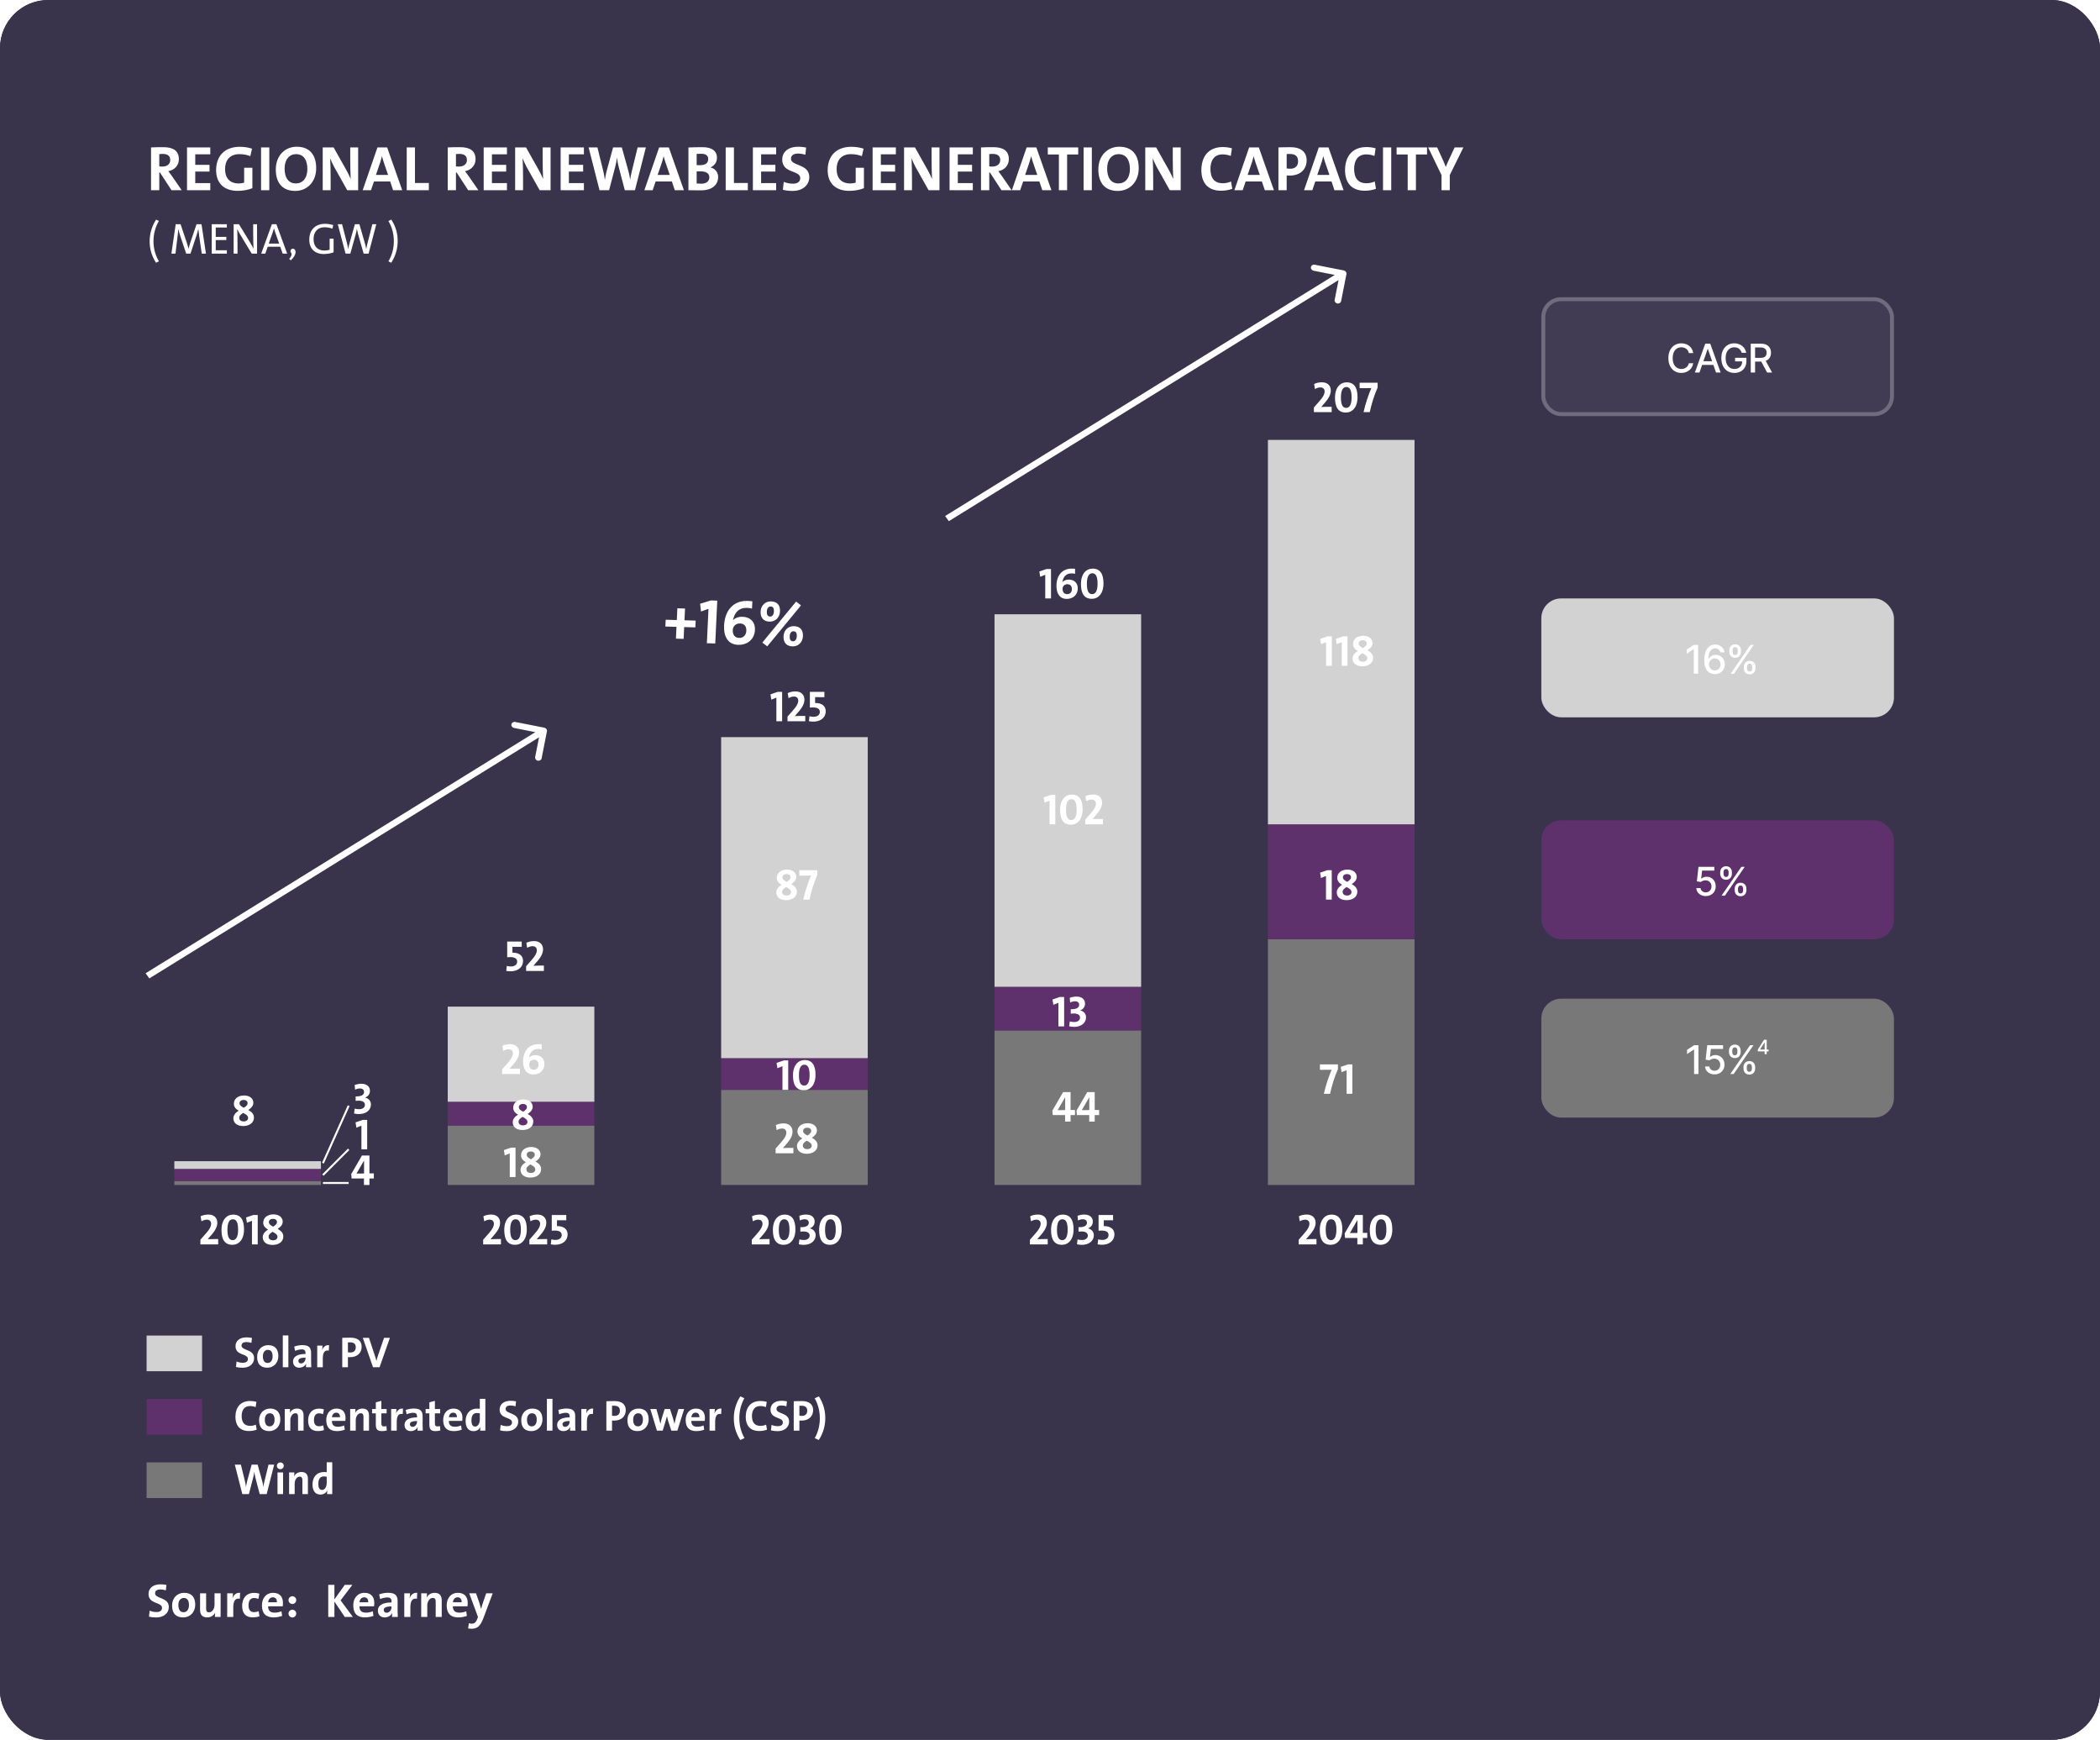 <?xml version="1.0" encoding="UTF-8"?> <svg xmlns="http://www.w3.org/2000/svg" width="530" height="439" viewBox="0 0 530 439" fill="none"><rect width="530" height="439" rx="12.191" fill="#39334C"></rect><rect width="530" height="439" rx="12.191" fill="#39334C"></rect><path d="M81.5 298.5H88" stroke="white" stroke-width="0.5"></path><path d="M81.5 296.5L88 290" stroke="white" stroke-width="0.5"></path><path d="M81.5 293.5L88 279" stroke="white" stroke-width="0.5"></path><path d="M45.864 48L43.352 44.368C43.096 43.984 42.792 43.584 42.488 43.184C43.992 42.928 45.144 41.776 45.144 40.176C45.144 37.968 43.608 37.136 41.224 37.136C39.976 37.136 38.968 37.152 38.12 37.2V48H40.2V43.536H40.376L43.288 48H45.864ZM42.968 40.384C42.968 41.392 42.2 42.032 40.952 42.032C40.632 42.032 40.344 42.016 40.2 42V38.88C40.408 38.848 40.712 38.832 41.016 38.832C42.328 38.832 42.968 39.344 42.968 40.384ZM53.07 48V46.208H49.278V43.296H52.878V41.6H49.278V38.944H53.07V37.2H47.198V48H53.07ZM63.697 47.488V42.336H61.617V46.096C61.201 46.224 60.753 46.288 60.241 46.288C58.001 46.288 56.801 44.944 56.801 42.656C56.801 40.608 57.857 38.896 60.417 38.896C61.425 38.896 62.369 39.072 63.185 39.408L63.601 37.504C62.737 37.232 61.665 37.04 60.545 37.04C56.641 37.04 54.545 39.424 54.545 42.928C54.545 46.144 56.449 48.16 60.001 48.16C61.297 48.16 62.625 47.92 63.697 47.488ZM67.966 48V37.2H65.886V48H67.966ZM79.798 42.432C79.798 39.12 78.182 37.024 74.886 37.024C71.99 37.024 69.606 39.184 69.606 42.768C69.606 46.08 71.222 48.176 74.518 48.176C77.414 48.176 79.798 46.016 79.798 42.432ZM77.574 42.672C77.574 45.008 76.326 46.288 74.694 46.288C72.758 46.288 71.83 44.816 71.83 42.512C71.83 40.192 73.078 38.896 74.71 38.896C76.646 38.896 77.574 40.384 77.574 42.672ZM90.392 48V37.2H88.392V39.92C88.392 41.424 88.44 44.08 88.504 45.168C88.216 44.464 87.848 43.68 87.464 43.008L84.2 37.2H81.448V48H83.448V45.072C83.448 43.504 83.4 40.88 83.336 39.936C83.576 40.608 83.896 41.264 84.296 42.048L87.64 48H90.392ZM101.516 48L97.708 37.2H95.26L91.532 48H93.628L94.38 45.792H98.476L99.212 48H101.516ZM97.948 44.144H94.876L95.98 40.928C96.14 40.4 96.268 39.92 96.396 39.44H96.412C96.524 39.92 96.668 40.4 96.844 40.928L97.948 44.144ZM108.235 48V46.176H104.731V37.2H102.651V48H108.235ZM120.739 48L118.227 44.368C117.971 43.984 117.667 43.584 117.363 43.184C118.867 42.928 120.019 41.776 120.019 40.176C120.019 37.968 118.483 37.136 116.099 37.136C114.851 37.136 113.843 37.152 112.995 37.2V48H115.075V43.536H115.251L118.163 48H120.739ZM117.843 40.384C117.843 41.392 117.075 42.032 115.827 42.032C115.507 42.032 115.219 42.016 115.075 42V38.88C115.283 38.848 115.587 38.832 115.891 38.832C117.203 38.832 117.843 39.344 117.843 40.384ZM127.945 48V46.208H124.153V43.296H127.753V41.6H124.153V38.944H127.945V37.2H122.073V48H127.945ZM138.955 48V37.2H136.955V39.92C136.955 41.424 137.003 44.08 137.067 45.168C136.779 44.464 136.411 43.68 136.027 43.008L132.763 37.2H130.011V48H132.011V45.072C132.011 43.504 131.963 40.88 131.899 39.936C132.139 40.608 132.459 41.264 132.859 42.048L136.203 48H138.955ZM147.367 48V46.208H143.575V43.296H147.175V41.6H143.575V38.944H147.367V37.2H141.495V48H147.367ZM163.004 37.2H160.924L159.452 43.232C159.292 43.872 159.164 44.544 159.052 45.296H159.036C158.94 44.544 158.764 43.792 158.604 43.2L156.94 37.2H154.732L153.084 43.232C152.908 43.92 152.78 44.64 152.668 45.36H152.652C152.556 44.608 152.428 43.872 152.252 43.168L150.78 37.2H148.556L151.308 48H153.724L155.292 42C155.484 41.28 155.612 40.576 155.692 39.824H155.708C155.82 40.592 155.948 41.36 156.124 42.048L157.692 48H160.252L163.004 37.2ZM172.609 48L168.801 37.2H166.353L162.625 48H164.721L165.473 45.792H169.569L170.305 48H172.609ZM169.041 44.144H165.969L167.073 40.928C167.233 40.4 167.361 39.92 167.489 39.44H167.505C167.617 39.92 167.761 40.4 167.937 40.928L169.041 44.144ZM181.249 44.672C181.249 43.472 180.465 42.496 179.313 42.256V42.224C180.353 41.808 180.945 40.88 180.945 39.808C180.945 38.08 179.649 37.136 177.329 37.136C176.017 37.136 174.657 37.168 173.745 37.216V48C175.105 48 176.177 48.032 176.897 48.032C180.065 48.032 181.249 46.336 181.249 44.672ZM178.737 40.144C178.737 41.104 178.097 41.68 176.673 41.68C176.337 41.68 176.081 41.68 175.825 41.664V38.832C176.161 38.816 176.545 38.8 176.993 38.8C178.257 38.8 178.737 39.344 178.737 40.144ZM179.025 44.736C179.025 45.68 178.337 46.352 176.977 46.352C176.593 46.352 176.081 46.32 175.825 46.304V43.248C176.049 43.232 176.593 43.232 176.737 43.232C178.161 43.232 179.025 43.712 179.025 44.736ZM188.735 48V46.176H185.231V37.2H183.151V48H188.735ZM195.883 48V46.208H192.091V43.296H195.691V41.6H192.091V38.944H195.883V37.2H190.011V48H195.883ZM204.253 44.688C204.253 41.264 199.629 41.968 199.629 40.048C199.629 39.28 200.189 38.752 201.405 38.752C202.045 38.752 202.669 38.864 203.261 39.056L203.453 37.232C202.845 37.104 202.093 37.024 201.501 37.024C198.893 37.024 197.421 38.352 197.421 40.272C197.421 43.824 201.965 42.88 201.965 44.944C201.965 45.952 201.133 46.352 200.157 46.352C199.293 46.352 198.493 46.176 197.805 45.888L197.581 47.888C198.301 48.08 199.117 48.176 200.077 48.176C202.573 48.176 204.253 46.688 204.253 44.688ZM218.041 47.488V42.336H215.961V46.096C215.545 46.224 215.097 46.288 214.585 46.288C212.345 46.288 211.145 44.944 211.145 42.656C211.145 40.608 212.201 38.896 214.761 38.896C215.769 38.896 216.713 39.072 217.529 39.408L217.945 37.504C217.081 37.232 216.009 37.04 214.889 37.04C210.985 37.04 208.889 39.424 208.889 42.928C208.889 46.144 210.793 48.16 214.345 48.16C215.641 48.16 216.969 47.92 218.041 47.488ZM226.101 48V46.208H222.309V43.296H225.909V41.6H222.309V38.944H226.101V37.2H220.229V48H226.101ZM237.111 48V37.2H235.111V39.92C235.111 41.424 235.159 44.08 235.223 45.168C234.935 44.464 234.567 43.68 234.183 43.008L230.919 37.2H228.167V48H230.167V45.072C230.167 43.504 230.119 40.88 230.055 39.936C230.295 40.608 230.615 41.264 231.015 42.048L234.359 48H237.111ZM245.523 48V46.208H241.731V43.296H245.331V41.6H241.731V38.944H245.523V37.2H239.651V48H245.523ZM255.333 48L252.821 44.368C252.565 43.984 252.261 43.584 251.957 43.184C253.461 42.928 254.613 41.776 254.613 40.176C254.613 37.968 253.077 37.136 250.693 37.136C249.445 37.136 248.437 37.152 247.589 37.2V48H249.669V43.536H249.845L252.757 48H255.333ZM252.437 40.384C252.437 41.392 251.669 42.032 250.421 42.032C250.101 42.032 249.813 42.016 249.669 42V38.88C249.877 38.848 250.181 38.832 250.485 38.832C251.797 38.832 252.437 39.344 252.437 40.384ZM265.359 48L261.551 37.2H259.103L255.375 48H257.471L258.223 45.792H262.319L263.055 48H265.359ZM261.791 44.144H258.719L259.823 40.928C259.983 40.4 260.111 39.92 260.239 39.44H260.255C260.367 39.92 260.511 40.4 260.687 40.928L261.791 44.144ZM272.123 38.976V37.2H264.443V38.976H267.243V48H269.323V38.976H272.123ZM275.559 48V37.2H273.479V48H275.559ZM287.392 42.432C287.392 39.12 285.776 37.024 282.48 37.024C279.584 37.024 277.2 39.184 277.2 42.768C277.2 46.08 278.816 48.176 282.112 48.176C285.008 48.176 287.392 46.016 287.392 42.432ZM285.168 42.672C285.168 45.008 283.92 46.288 282.288 46.288C280.352 46.288 279.424 44.816 279.424 42.512C279.424 40.192 280.672 38.896 282.304 38.896C284.24 38.896 285.168 40.384 285.168 42.672ZM297.986 48V37.2H295.986V39.92C295.986 41.424 296.034 44.08 296.098 45.168C295.81 44.464 295.442 43.68 295.058 43.008L291.794 37.2H289.042V48H291.042V45.072C291.042 43.504 290.994 40.88 290.93 39.936C291.17 40.608 291.49 41.264 291.89 42.048L295.234 48H297.986ZM311.01 47.632L310.69 45.792C310.13 46.064 309.298 46.24 308.642 46.24C306.466 46.24 305.49 44.928 305.49 42.592C305.49 40.48 306.482 38.96 308.514 38.96C309.234 38.96 309.97 39.088 310.626 39.344L310.914 37.424C310.21 37.216 309.378 37.104 308.61 37.104C304.994 37.104 303.202 39.52 303.202 42.944C303.202 45.632 304.418 48.128 308.194 48.128C309.202 48.128 310.21 47.936 311.01 47.632ZM321.516 48L317.708 37.2H315.26L311.532 48H313.628L314.38 45.792H318.476L319.212 48H321.516ZM317.948 44.144H314.876L315.98 40.928C316.14 40.4 316.268 39.92 316.396 39.44H316.412C316.524 39.92 316.668 40.4 316.844 40.928L317.948 44.144ZM329.771 40.464C329.771 38.336 328.315 37.136 325.675 37.136C324.139 37.136 322.651 37.2 322.651 37.2V48H324.731V44.272C324.731 44.272 325.083 44.304 325.483 44.304C328.267 44.304 329.771 42.64 329.771 40.464ZM327.611 40.672C327.611 41.856 326.939 42.576 325.611 42.576C325.131 42.576 324.731 42.496 324.731 42.496V38.864C324.731 38.864 325.131 38.848 325.531 38.848C326.987 38.848 327.611 39.504 327.611 40.672ZM339.094 48L335.286 37.2H332.838L329.11 48H331.206L331.958 45.792H336.054L336.79 48H339.094ZM335.526 44.144H332.454L333.558 40.928C333.718 40.4 333.846 39.92 333.974 39.44H333.99C334.102 39.92 334.246 40.4 334.422 40.928L335.526 44.144ZM347.275 47.632L346.955 45.792C346.395 46.064 345.563 46.24 344.907 46.24C342.731 46.24 341.755 44.928 341.755 42.592C341.755 40.48 342.747 38.96 344.779 38.96C345.499 38.96 346.235 39.088 346.891 39.344L347.179 37.424C346.475 37.216 345.643 37.104 344.875 37.104C341.259 37.104 339.467 39.52 339.467 42.944C339.467 45.632 340.683 48.128 344.459 48.128C345.467 48.128 346.475 47.936 347.275 47.632ZM351.122 48V37.2H349.042V48H351.122ZM360.154 38.976V37.2H352.474V38.976H355.274V48H357.354V38.976H360.154ZM369.335 37.2H367.127L365.767 40.096C365.447 40.784 365.127 41.472 364.903 42.096H364.871C364.663 41.536 364.423 40.944 364.135 40.304L362.711 37.2H360.439L363.815 44.192V48H365.895V44.176L369.335 37.2ZM40.113 65.936C39.189 64.385 38.738 62.702 38.738 60.821C38.738 59.028 39.211 57.279 40.102 55.75L39.387 55.409C38.144 57.378 37.77 59.27 37.77 60.876C37.77 62.493 38.078 64.242 39.376 66.299L40.113 65.936ZM51.977 64L50.855 56.575H49.601L47.995 61.327C47.852 61.756 47.72 62.218 47.588 62.735H47.577C47.445 62.229 47.28 61.635 47.148 61.261L45.575 56.575H44.343L43.254 64H44.288L44.794 59.787C44.893 59.061 44.959 58.434 44.992 57.818H45.014C45.124 58.335 45.289 58.929 45.487 59.523L46.994 64H48.072L49.656 59.215C49.832 58.676 49.953 58.181 50.041 57.818H50.063C50.107 58.258 50.184 58.896 50.294 59.699L50.921 64H51.977ZM57.253 64V63.153H54.448V60.579H57.121V59.765H54.448V57.411H57.253V56.575H53.436V64H57.253ZM64.875 64V56.575H63.896V58.467C63.896 59.754 63.94 61.833 63.973 62.757C63.731 62.262 63.445 61.734 63.159 61.25L60.31 56.575H58.968V64H59.947V61.932C59.947 60.667 59.914 58.555 59.87 57.774C60.079 58.247 60.332 58.709 60.651 59.237L63.533 64H64.875ZM72.477 64L69.76 56.575H68.615L65.921 64H66.954L67.57 62.262H70.728L71.344 64H72.477ZM70.463 61.459H67.823L68.825 58.654C68.945 58.313 69.044 57.983 69.132 57.664H69.154C69.243 57.983 69.341 58.313 69.474 58.676L70.463 61.459ZM73.918 62.757C73.389 62.757 73.136 63.351 73.445 63.736C73.698 64.055 73.675 64.561 72.972 65.32L73.389 65.694C75.094 64.143 74.731 62.757 73.918 62.757ZM84.195 63.67V60.216H83.194V63.021C82.798 63.142 82.38 63.219 81.885 63.219C80.158 63.219 79.135 62.163 79.135 60.315C79.135 58.753 79.949 57.345 81.951 57.345C82.622 57.345 83.282 57.477 83.887 57.708L84.107 56.795C83.469 56.597 82.776 56.476 82.05 56.476C79.421 56.476 78.057 58.148 78.057 60.469C78.057 62.735 79.421 64.099 81.742 64.099C82.556 64.099 83.458 63.945 84.195 63.67ZM94.976 56.575H93.975L92.688 61.613C92.589 62.009 92.512 62.383 92.435 62.823H92.424C92.347 62.372 92.237 61.899 92.127 61.503L90.708 56.575H89.564L88.189 61.47C88.068 61.91 87.969 62.372 87.892 62.845H87.881C87.804 62.361 87.716 61.91 87.584 61.415L86.33 56.575H85.252L87.21 64H88.42L89.806 59.006C89.916 58.566 90.015 58.148 90.07 57.719H90.081C90.147 58.137 90.246 58.577 90.356 59.006L91.775 64H93.018L94.976 56.575ZM100.365 60.821C100.365 59.204 100.057 57.455 98.77 55.409L98.022 55.761C98.946 57.323 99.397 59.006 99.397 60.887C99.397 62.669 98.935 64.418 98.033 65.947L98.748 66.299C100.002 64.319 100.365 62.427 100.365 60.821Z" fill="white"></path><path d="M42.604 405.516C42.604 402.948 39.136 403.476 39.136 402.036C39.136 401.46 39.556 401.064 40.468 401.064C40.948 401.064 41.416 401.148 41.86 401.292L42.004 399.924C41.548 399.828 40.984 399.768 40.54 399.768C38.584 399.768 37.48 400.764 37.48 402.204C37.48 404.868 40.888 404.16 40.888 405.708C40.888 406.464 40.264 406.764 39.532 406.764C38.884 406.764 38.284 406.632 37.768 406.416L37.6 407.916C38.14 408.06 38.752 408.132 39.472 408.132C41.344 408.132 42.604 407.016 42.604 405.516ZM49.275 404.904C49.275 402.852 48.183 401.916 46.479 401.916C44.667 401.916 43.431 403.26 43.431 405.12C43.431 407.244 44.535 408.12 46.227 408.12C48.003 408.12 49.275 406.776 49.275 404.904ZM47.691 404.988C47.691 406.2 47.103 406.812 46.347 406.812C45.471 406.812 45.015 406.188 45.015 404.964C45.015 403.74 45.687 403.212 46.371 403.212C47.271 403.212 47.691 403.836 47.691 404.988ZM55.68 408V402.036H54.144V404.916C54.144 405.96 53.544 406.836 52.764 406.836C52.188 406.836 52.02 406.464 52.02 405.852V402.036H50.496V406.224C50.496 407.268 50.928 408.12 52.272 408.12C53.256 408.12 53.94 407.628 54.3 406.932H54.312C54.252 407.244 54.24 407.724 54.24 408H55.68ZM60.604 401.916C59.572 401.82 58.996 402.48 58.708 403.236H58.684C58.756 402.816 58.792 402.336 58.792 402.036H57.34V408H58.876V405.564C58.876 403.908 59.428 403.2 60.532 403.416L60.604 401.916ZM65.483 407.832L65.279 406.548C64.931 406.704 64.523 406.788 64.115 406.788C63.095 406.788 62.723 406.08 62.723 405.06C62.723 403.956 63.191 403.224 64.103 403.224C64.499 403.224 64.895 403.32 65.219 403.452L65.459 402.132C65.075 402 64.607 401.928 64.151 401.928C62.087 401.928 61.115 403.356 61.115 405.216C61.115 407.244 62.147 408.108 63.803 408.108C64.379 408.108 65.015 408.012 65.483 407.832ZM71.411 404.448C71.411 403.032 70.679 401.916 68.939 401.916C67.163 401.916 66.107 403.284 66.107 405.072C66.107 407.172 67.163 408.12 69.047 408.12C69.779 408.12 70.559 407.976 71.207 407.736L71.039 406.572C70.475 406.8 69.875 406.92 69.311 406.92C68.159 406.92 67.667 406.368 67.667 405.312H71.351C71.399 405.048 71.411 404.676 71.411 404.448ZM69.887 404.292H67.679C67.763 403.512 68.219 403.044 68.855 403.044C69.503 403.044 69.911 403.476 69.887 404.292ZM74.767 403.752C74.767 403.224 74.335 402.78 73.795 402.78C73.255 402.78 72.811 403.224 72.811 403.752C72.811 404.292 73.255 404.736 73.795 404.736C74.335 404.736 74.767 404.292 74.767 403.752ZM74.767 407.148C74.767 406.62 74.335 406.176 73.795 406.176C73.255 406.176 72.811 406.62 72.811 407.148C72.811 407.688 73.255 408.132 73.795 408.132C74.335 408.132 74.767 407.688 74.767 407.148Z" fill="white"></path><path d="M89.056 408L85.96 403.812L88.936 399.9H87.016L84.4 403.572V399.9H82.84V408H84.4V404.112L87.004 408H89.056ZM94.462 404.448C94.462 403.032 93.73 401.916 91.99 401.916C90.214 401.916 89.158 403.284 89.158 405.072C89.158 407.172 90.214 408.12 92.098 408.12C92.83 408.12 93.61 407.976 94.258 407.736L94.09 406.572C93.526 406.8 92.926 406.92 92.362 406.92C91.21 406.92 90.718 406.368 90.718 405.312H94.402C94.45 405.048 94.462 404.676 94.462 404.448ZM92.938 404.292H90.73C90.814 403.512 91.27 403.044 91.906 403.044C92.554 403.044 92.962 403.476 92.938 404.292ZM100.398 408C100.362 407.508 100.35 406.944 100.35 406.464V404.004C100.35 402.672 99.798 401.904 97.95 401.904C97.146 401.904 96.294 402.072 95.694 402.312L95.946 403.488C96.474 403.26 97.206 403.08 97.746 403.08C98.538 403.08 98.814 403.404 98.814 404.124V404.34C96.726 404.34 95.37 405 95.37 406.416C95.37 407.388 95.994 408.12 97.074 408.12C97.962 408.12 98.694 407.652 98.982 406.98L98.994 406.992C98.946 407.304 98.934 407.652 98.934 408H100.398ZM98.814 405.504C98.814 406.224 98.31 406.944 97.566 406.944C97.122 406.944 96.846 406.632 96.846 406.248C96.846 405.732 97.266 405.348 98.814 405.348V405.504ZM105.299 401.916C104.267 401.82 103.691 402.48 103.403 403.236H103.379C103.451 402.816 103.487 402.336 103.487 402.036H102.035V408H103.571V405.564C103.571 403.908 104.123 403.2 105.227 403.416L105.299 401.916ZM111.485 408V403.812C111.485 402.768 111.053 401.916 109.709 401.916C108.737 401.916 108.041 402.408 107.681 403.104H107.669C107.729 402.792 107.753 402.312 107.753 402.036H106.301V408H107.837V405.12C107.837 404.076 108.449 403.2 109.217 403.2C109.793 403.2 109.961 403.572 109.961 404.184V408H111.485ZM118.04 404.448C118.04 403.032 117.308 401.916 115.568 401.916C113.792 401.916 112.736 403.284 112.736 405.072C112.736 407.172 113.792 408.12 115.676 408.12C116.408 408.12 117.188 407.976 117.836 407.736L117.668 406.572C117.104 406.8 116.504 406.92 115.94 406.92C114.788 406.92 114.296 406.368 114.296 405.312H117.98C118.028 405.048 118.04 404.676 118.04 404.448ZM116.516 404.292H114.308C114.392 403.512 114.848 403.044 115.484 403.044C116.132 403.044 116.54 403.476 116.516 404.292ZM124.351 402.036H122.707L121.999 404.064C121.807 404.616 121.555 405.42 121.423 405.96H121.411C121.279 405.42 121.111 404.832 120.943 404.316L120.139 402.036H118.423L120.631 408L120.439 408.528C120.115 409.464 119.587 409.704 119.083 409.704C118.831 409.704 118.555 409.656 118.327 409.584L118.147 410.904C118.375 410.952 118.735 410.988 118.987 410.988C120.367 410.988 121.207 410.4 121.987 408.336L124.351 402.036Z" fill="white"></path><g filter="url(#filter0_b_3882_18066)"><rect x="389" y="75" width="89" height="30" rx="5" fill="white" fill-opacity="0.04"></rect><path d="M427.339 89.092H426.231C426.189 88.856 426.109 88.647 425.993 88.467C425.877 88.287 425.735 88.135 425.567 88.009C425.399 87.884 425.211 87.789 425.003 87.725C424.797 87.661 424.578 87.629 424.346 87.629C423.927 87.629 423.551 87.735 423.22 87.945C422.891 88.156 422.63 88.465 422.439 88.872C422.249 89.279 422.155 89.776 422.155 90.364C422.155 90.956 422.249 91.455 422.439 91.862C422.63 92.269 422.892 92.577 423.224 92.785C423.555 92.994 423.928 93.098 424.342 93.098C424.572 93.098 424.79 93.067 424.996 93.006C425.204 92.942 425.392 92.848 425.56 92.725C425.728 92.602 425.87 92.452 425.986 92.274C426.105 92.094 426.186 91.888 426.231 91.656L427.339 91.66C427.28 92.017 427.165 92.346 426.995 92.647C426.827 92.945 426.61 93.203 426.345 93.421C426.082 93.637 425.782 93.803 425.443 93.922C425.104 94.04 424.735 94.099 424.335 94.099C423.705 94.099 423.144 93.95 422.652 93.652C422.159 93.351 421.771 92.922 421.487 92.363C421.205 91.804 421.064 91.138 421.064 90.364C421.064 89.587 421.206 88.921 421.491 88.364C421.775 87.806 422.163 87.377 422.655 87.079C423.148 86.778 423.708 86.628 424.335 86.628C424.721 86.628 425.081 86.683 425.415 86.795C425.751 86.904 426.053 87.065 426.32 87.278C426.588 87.488 426.809 87.746 426.984 88.052C427.159 88.355 427.278 88.702 427.339 89.092ZM428.918 94H427.753L430.37 86.727H431.638L434.255 94H433.09L431.034 88.048H430.978L428.918 94ZM429.113 91.152H432.892V92.075H429.113V91.152ZM439.586 89.025C439.517 88.809 439.425 88.617 439.309 88.446C439.195 88.273 439.059 88.126 438.9 88.006C438.742 87.883 438.56 87.789 438.357 87.725C438.156 87.661 437.934 87.629 437.693 87.629C437.283 87.629 436.914 87.735 436.585 87.945C436.256 88.156 435.995 88.465 435.804 88.872C435.614 89.277 435.519 89.773 435.519 90.36C435.519 90.95 435.615 91.448 435.807 91.855C435.999 92.262 436.262 92.571 436.595 92.782C436.929 92.993 437.309 93.098 437.735 93.098C438.131 93.098 438.475 93.017 438.769 92.856C439.065 92.695 439.293 92.468 439.454 92.175C439.617 91.879 439.699 91.531 439.699 91.131L439.983 91.184H437.902V90.278H440.761V91.106C440.761 91.717 440.631 92.247 440.37 92.697C440.112 93.144 439.755 93.49 439.298 93.734C438.843 93.978 438.323 94.099 437.735 94.099C437.077 94.099 436.5 93.948 436.002 93.645C435.508 93.342 435.122 92.912 434.845 92.356C434.568 91.797 434.429 91.134 434.429 90.367C434.429 89.787 434.51 89.266 434.671 88.805C434.832 88.343 435.058 87.951 435.349 87.629C435.643 87.305 435.987 87.058 436.382 86.887C436.78 86.714 437.215 86.628 437.686 86.628C438.079 86.628 438.444 86.686 438.783 86.802C439.124 86.918 439.427 87.082 439.692 87.296C439.96 87.508 440.181 87.762 440.356 88.055C440.531 88.347 440.65 88.67 440.711 89.025H439.586ZM441.854 94V86.727H444.446C445.01 86.727 445.477 86.824 445.849 87.019C446.223 87.213 446.502 87.481 446.687 87.825C446.872 88.165 446.964 88.56 446.964 89.007C446.964 89.452 446.87 89.844 446.683 90.183C446.499 90.519 446.219 90.78 445.845 90.967C445.474 91.154 445.006 91.248 444.443 91.248H442.479V90.303H444.343C444.698 90.303 444.987 90.252 445.21 90.151C445.435 90.049 445.599 89.901 445.703 89.707C445.807 89.513 445.86 89.279 445.86 89.007C445.86 88.733 445.806 88.495 445.7 88.293C445.596 88.092 445.431 87.938 445.206 87.832C444.984 87.723 444.691 87.668 444.329 87.668H442.951V94H441.854ZM445.444 90.719L447.241 94H445.991L444.23 90.719H445.444Z" fill="white"></path><rect x="389.5" y="75.5" width="88" height="29" rx="4.5" stroke="white" stroke-opacity="0.25"></rect></g><g filter="url(#filter1_b_3882_18066)"><rect x="389" y="151" width="89" height="30" rx="5" fill="#D2D2D2"></rect><path d="M428.576 162.727V170H427.475V163.828H427.433L425.693 164.964V163.913L427.507 162.727H428.576ZM432.783 170.099C432.458 170.095 432.139 170.036 431.824 169.922C431.511 169.808 431.227 169.619 430.972 169.354C430.716 169.089 430.511 168.732 430.357 168.285C430.206 167.837 430.13 167.279 430.13 166.609C430.13 165.974 430.193 165.411 430.318 164.918C430.446 164.426 430.629 164.01 430.869 163.672C431.108 163.331 431.396 163.072 431.735 162.894C432.074 162.717 432.454 162.628 432.875 162.628C433.308 162.628 433.693 162.713 434.029 162.884C434.365 163.054 434.637 163.29 434.846 163.59C435.056 163.891 435.19 164.233 435.247 164.616H434.164C434.091 164.313 433.945 164.066 433.727 163.874C433.509 163.683 433.225 163.587 432.875 163.587C432.342 163.587 431.927 163.819 431.628 164.283C431.333 164.747 431.183 165.392 431.181 166.218H431.234C431.36 166.012 431.514 165.837 431.696 165.692C431.881 165.546 432.087 165.433 432.314 165.355C432.543 165.275 432.785 165.234 433.038 165.234C433.46 165.234 433.841 165.337 434.182 165.543C434.525 165.747 434.798 166.029 435.002 166.388C435.206 166.748 435.307 167.16 435.307 167.624C435.307 168.088 435.202 168.509 434.991 168.885C434.783 169.261 434.489 169.56 434.111 169.78C433.732 169.998 433.289 170.104 432.783 170.099ZM432.779 169.176C433.058 169.176 433.308 169.107 433.528 168.97C433.748 168.833 433.922 168.648 434.05 168.416C434.178 168.184 434.242 167.925 434.242 167.638C434.242 167.359 434.179 167.105 434.054 166.875C433.931 166.645 433.76 166.463 433.543 166.328C433.327 166.193 433.081 166.126 432.804 166.126C432.593 166.126 432.398 166.166 432.218 166.246C432.04 166.327 431.884 166.438 431.749 166.58C431.614 166.722 431.508 166.886 431.43 167.07C431.354 167.253 431.316 167.446 431.316 167.649C431.316 167.921 431.379 168.174 431.504 168.406C431.632 168.638 431.806 168.825 432.026 168.967C432.249 169.106 432.5 169.176 432.779 169.176ZM440.097 168.636V168.253C440.097 167.978 440.154 167.727 440.268 167.5C440.384 167.27 440.552 167.087 440.772 166.95C440.994 166.81 441.263 166.74 441.578 166.74C441.9 166.74 442.17 166.809 442.388 166.946C442.605 167.083 442.77 167.267 442.881 167.496C442.995 167.726 443.052 167.978 443.052 168.253V168.636C443.052 168.911 442.995 169.163 442.881 169.393C442.768 169.62 442.601 169.804 442.38 169.943C442.163 170.08 441.895 170.149 441.578 170.149C441.258 170.149 440.988 170.08 440.768 169.943C440.548 169.804 440.381 169.62 440.268 169.393C440.154 169.163 440.097 168.911 440.097 168.636ZM440.925 168.253V168.636C440.925 168.84 440.973 169.025 441.07 169.19C441.167 169.356 441.336 169.439 441.578 169.439C441.817 169.439 441.984 169.356 442.079 169.19C442.173 169.025 442.221 168.84 442.221 168.636V168.253C442.221 168.049 442.175 167.865 442.082 167.699C441.992 167.533 441.824 167.45 441.578 167.45C441.341 167.45 441.173 167.533 441.074 167.699C440.974 167.865 440.925 168.049 440.925 168.253ZM436.439 164.474V164.091C436.439 163.816 436.496 163.564 436.61 163.335C436.726 163.105 436.894 162.921 437.114 162.784C437.337 162.647 437.605 162.578 437.92 162.578C438.242 162.578 438.512 162.647 438.73 162.784C438.948 162.921 439.112 163.105 439.224 163.335C439.335 163.564 439.39 163.816 439.39 164.091V164.474C439.39 164.749 439.334 165.001 439.22 165.231C439.109 165.458 438.943 165.642 438.723 165.781C438.505 165.919 438.237 165.987 437.92 165.987C437.598 165.987 437.327 165.919 437.107 165.781C436.889 165.642 436.724 165.458 436.61 165.231C436.496 165.001 436.439 164.749 436.439 164.474ZM437.27 164.091V164.474C437.27 164.678 437.318 164.863 437.412 165.028C437.51 165.194 437.679 165.277 437.92 165.277C438.157 165.277 438.323 165.194 438.417 165.028C438.514 164.863 438.563 164.678 438.563 164.474V164.091C438.563 163.887 438.517 163.703 438.425 163.537C438.332 163.371 438.164 163.288 437.92 163.288C437.684 163.288 437.515 163.371 437.416 163.537C437.319 163.703 437.27 163.887 437.27 164.091ZM436.777 170L441.777 162.727H442.626L437.626 170H436.777Z" fill="white"></path></g><g filter="url(#filter2_b_3882_18066)"><rect x="389" y="207" width="89" height="30" rx="5" fill="#5F316C"></rect><path d="M430.509 226.099C430.064 226.099 429.664 226.014 429.309 225.844C428.956 225.671 428.674 225.434 428.463 225.134C428.253 224.833 428.14 224.49 428.126 224.104H429.191C429.218 224.416 429.356 224.673 429.607 224.874C429.858 225.076 430.159 225.176 430.509 225.176C430.788 225.176 431.036 225.112 431.251 224.984C431.469 224.854 431.639 224.675 431.762 224.448C431.888 224.221 431.951 223.962 431.951 223.67C431.951 223.375 431.887 223.111 431.759 222.879C431.631 222.647 431.455 222.464 431.23 222.332C431.007 222.199 430.752 222.132 430.463 222.129C430.243 222.129 430.021 222.167 429.799 222.243C429.576 222.319 429.396 222.418 429.259 222.541L428.254 222.392L428.662 218.727H432.661V219.668H429.575L429.344 221.703H429.387C429.529 221.566 429.717 221.451 429.951 221.359C430.188 221.266 430.441 221.22 430.711 221.22C431.154 221.22 431.548 221.326 431.894 221.536C432.242 221.747 432.515 222.035 432.714 222.399C432.915 222.761 433.015 223.178 433.012 223.649C433.015 224.12 432.908 224.54 432.693 224.91C432.48 225.279 432.184 225.57 431.805 225.783C431.429 225.994 430.997 226.099 430.509 226.099ZM437.806 224.636V224.253C437.806 223.978 437.863 223.727 437.976 223.5C438.092 223.27 438.26 223.087 438.48 222.95C438.703 222.81 438.972 222.74 439.287 222.74C439.608 222.74 439.878 222.809 440.096 222.946C440.314 223.083 440.479 223.267 440.59 223.496C440.703 223.726 440.76 223.978 440.76 224.253V224.636C440.76 224.911 440.703 225.163 440.59 225.393C440.476 225.62 440.309 225.804 440.089 225.943C439.871 226.08 439.604 226.149 439.287 226.149C438.967 226.149 438.697 226.08 438.477 225.943C438.257 225.804 438.09 225.62 437.976 225.393C437.863 225.163 437.806 224.911 437.806 224.636ZM438.633 224.253V224.636C438.633 224.84 438.682 225.025 438.779 225.19C438.876 225.356 439.045 225.439 439.287 225.439C439.526 225.439 439.693 225.356 439.787 225.19C439.882 225.025 439.929 224.84 439.929 224.636V224.253C439.929 224.049 439.883 223.865 439.791 223.699C439.701 223.533 439.533 223.45 439.287 223.45C439.05 223.45 438.882 223.533 438.782 223.699C438.683 223.865 438.633 224.049 438.633 224.253ZM434.148 220.474V220.091C434.148 219.816 434.205 219.564 434.318 219.335C434.434 219.105 434.603 218.921 434.823 218.784C435.045 218.647 435.314 218.578 435.629 218.578C435.951 218.578 436.221 218.647 436.439 218.784C436.656 218.921 436.821 219.105 436.932 219.335C437.043 219.564 437.099 219.816 437.099 220.091V220.474C437.099 220.749 437.042 221.001 436.929 221.231C436.817 221.458 436.652 221.642 436.431 221.781C436.214 221.919 435.946 221.987 435.629 221.987C435.307 221.987 435.036 221.919 434.816 221.781C434.598 221.642 434.432 221.458 434.318 221.231C434.205 221.001 434.148 220.749 434.148 220.474ZM434.979 220.091V220.474C434.979 220.678 435.026 220.863 435.121 221.028C435.218 221.194 435.387 221.277 435.629 221.277C435.866 221.277 436.031 221.194 436.126 221.028C436.223 220.863 436.272 220.678 436.272 220.474V220.091C436.272 219.887 436.225 219.703 436.133 219.537C436.041 219.371 435.873 219.288 435.629 219.288C435.392 219.288 435.224 219.371 435.125 219.537C435.028 219.703 434.979 219.887 434.979 220.091ZM434.485 226L439.485 218.727H440.334L435.334 226H434.485Z" fill="white"></path></g><g filter="url(#filter3_b_3882_18066)"><rect x="389" y="252" width="89" height="30" rx="5" fill="#787878"></rect><path d="M428.654 263.727V271H427.553V264.828H427.511L425.771 265.964V264.913L427.585 263.727H428.654ZM432.722 271.099C432.277 271.099 431.877 271.014 431.522 270.844C431.169 270.671 430.887 270.434 430.677 270.134C430.466 269.833 430.354 269.49 430.339 269.104H431.405C431.431 269.416 431.569 269.673 431.82 269.874C432.071 270.076 432.372 270.176 432.722 270.176C433.002 270.176 433.249 270.112 433.464 269.984C433.682 269.854 433.853 269.675 433.976 269.448C434.101 269.221 434.164 268.962 434.164 268.67C434.164 268.375 434.1 268.111 433.972 267.879C433.844 267.647 433.668 267.464 433.443 267.332C433.221 267.199 432.965 267.132 432.676 267.129C432.456 267.129 432.235 267.167 432.012 267.243C431.789 267.319 431.61 267.418 431.472 267.541L430.467 267.392L430.876 263.727H434.874V264.668H431.788L431.557 266.703H431.6C431.742 266.566 431.93 266.451 432.165 266.359C432.401 266.266 432.655 266.22 432.925 266.22C433.367 266.22 433.762 266.326 434.107 266.536C434.455 266.747 434.729 267.035 434.927 267.399C435.129 267.761 435.228 268.178 435.226 268.649C435.228 269.12 435.122 269.54 434.906 269.91C434.693 270.279 434.397 270.57 434.018 270.783C433.642 270.994 433.21 271.099 432.722 271.099ZM440.019 269.636V269.253C440.019 268.978 440.076 268.727 440.189 268.5C440.305 268.27 440.474 268.087 440.694 267.95C440.916 267.81 441.185 267.74 441.5 267.74C441.822 267.74 442.092 267.809 442.309 267.946C442.527 268.083 442.692 268.267 442.803 268.496C442.917 268.726 442.974 268.978 442.974 269.253V269.636C442.974 269.911 442.917 270.163 442.803 270.393C442.689 270.62 442.523 270.804 442.302 270.943C442.085 271.08 441.817 271.149 441.5 271.149C441.18 271.149 440.91 271.08 440.69 270.943C440.47 270.804 440.303 270.62 440.189 270.393C440.076 270.163 440.019 269.911 440.019 269.636ZM440.846 269.253V269.636C440.846 269.84 440.895 270.025 440.992 270.19C441.089 270.356 441.258 270.439 441.5 270.439C441.739 270.439 441.906 270.356 442.001 270.19C442.095 270.025 442.143 269.84 442.143 269.636V269.253C442.143 269.049 442.096 268.865 442.004 268.699C441.914 268.533 441.746 268.45 441.5 268.45C441.263 268.45 441.095 268.533 440.996 268.699C440.896 268.865 440.846 269.049 440.846 269.253ZM436.361 265.474V265.091C436.361 264.816 436.418 264.564 436.532 264.335C436.648 264.105 436.816 263.921 437.036 263.784C437.259 263.647 437.527 263.578 437.842 263.578C438.164 263.578 438.434 263.647 438.652 263.784C438.87 263.921 439.034 264.105 439.145 264.335C439.257 264.564 439.312 264.816 439.312 265.091V265.474C439.312 265.749 439.255 266.001 439.142 266.231C439.031 266.458 438.865 266.642 438.645 266.781C438.427 266.919 438.159 266.987 437.842 266.987C437.52 266.987 437.249 266.919 437.029 266.781C436.811 266.642 436.645 266.458 436.532 266.231C436.418 266.001 436.361 265.749 436.361 265.474ZM437.192 265.091V265.474C437.192 265.678 437.24 265.863 437.334 266.028C437.431 266.194 437.601 266.277 437.842 266.277C438.079 266.277 438.245 266.194 438.339 266.028C438.436 265.863 438.485 265.678 438.485 265.474V265.091C438.485 264.887 438.439 264.703 438.346 264.537C438.254 264.371 438.086 264.288 437.842 264.288C437.605 264.288 437.437 264.371 437.338 264.537C437.241 264.703 437.192 264.887 437.192 265.091ZM436.699 271L441.699 263.727H442.547L437.547 271H436.699Z" fill="white"></path><path d="M443.638 265.29V264.846L445.209 262.364H445.559V263.017H445.337L444.213 264.796V264.825H446.367V265.29H443.638ZM445.362 266V265.155L445.365 264.952V262.364H445.886V266H445.362Z" fill="white"></path></g><path d="M64.137 342.723C64.137 340.369 60.958 340.853 60.958 339.533C60.958 339.005 61.343 338.642 62.179 338.642C62.619 338.642 63.048 338.719 63.455 338.851L63.587 337.597C63.169 337.509 62.652 337.454 62.245 337.454C60.452 337.454 59.44 338.367 59.44 339.687C59.44 342.129 62.564 341.48 62.564 342.899C62.564 343.592 61.992 343.867 61.321 343.867C60.727 343.867 60.177 343.746 59.704 343.548L59.55 344.923C60.045 345.055 60.606 345.121 61.266 345.121C62.982 345.121 64.137 344.098 64.137 342.723ZM70.252 342.162C70.252 340.281 69.251 339.423 67.689 339.423C66.028 339.423 64.895 340.655 64.895 342.36C64.895 344.307 65.907 345.11 67.458 345.11C69.086 345.11 70.252 343.878 70.252 342.162ZM68.8 342.239C68.8 343.35 68.261 343.911 67.568 343.911C66.765 343.911 66.347 343.339 66.347 342.217C66.347 341.095 66.963 340.611 67.59 340.611C68.415 340.611 68.8 341.183 68.8 342.239ZM72.779 345V336.97H71.371V345H72.779ZM78.561 345C78.528 344.549 78.517 344.032 78.517 343.592V341.337C78.517 340.116 78.011 339.412 76.317 339.412C75.58 339.412 74.799 339.566 74.249 339.786L74.48 340.864C74.964 340.655 75.635 340.49 76.13 340.49C76.856 340.49 77.109 340.787 77.109 341.447V341.645C75.195 341.645 73.952 342.25 73.952 343.548C73.952 344.439 74.524 345.11 75.514 345.11C76.328 345.11 76.999 344.681 77.263 344.065L77.274 344.076C77.23 344.362 77.219 344.681 77.219 345H78.561ZM77.109 342.712C77.109 343.372 76.647 344.032 75.965 344.032C75.558 344.032 75.305 343.746 75.305 343.394C75.305 342.921 75.69 342.569 77.109 342.569V342.712ZM83.054 339.423C82.108 339.335 81.58 339.94 81.316 340.633H81.294C81.36 340.248 81.393 339.808 81.393 339.533H80.062V345H81.47V342.767C81.47 341.249 81.976 340.6 82.988 340.798L83.054 339.423ZM91.273 339.819C91.273 338.356 90.272 337.531 88.457 337.531C87.401 337.531 86.378 337.575 86.378 337.575V345H87.808V342.437C87.808 342.437 88.05 342.459 88.325 342.459C90.239 342.459 91.273 341.315 91.273 339.819ZM89.788 339.962C89.788 340.776 89.326 341.271 88.413 341.271C88.083 341.271 87.808 341.216 87.808 341.216V338.719C87.808 338.719 88.083 338.708 88.358 338.708C89.359 338.708 89.788 339.159 89.788 339.962ZM98.402 337.575H96.928L95.465 341.832C95.3 342.327 95.135 342.866 95.014 343.35H94.992C94.882 342.888 94.706 342.338 94.563 341.92L93.122 337.575H91.56L94.145 345H95.795L98.402 337.575Z" fill="white"></path><path d="M55.065 314V312.647C54.064 312.647 53.206 312.647 52.436 312.691V312.68L53.096 311.91C54.361 310.524 54.845 309.512 54.845 308.544C54.845 307.389 54.108 306.465 52.601 306.465C51.765 306.465 51.127 306.652 50.632 306.894L50.841 308.17C51.226 307.939 51.743 307.752 52.216 307.752C52.931 307.752 53.283 308.203 53.283 308.786C53.283 309.391 52.986 310.139 51.688 311.558L50.577 312.812V314H55.065ZM61.588 310.205C61.588 307.785 60.73 306.476 58.838 306.476C57.265 306.476 55.901 307.741 55.901 310.37C55.901 312.801 56.759 314.099 58.651 314.099C60.224 314.099 61.588 312.845 61.588 310.205ZM60.092 310.304C60.092 312.218 59.509 312.922 58.728 312.922C57.837 312.922 57.397 312.13 57.397 310.282C57.397 308.357 57.98 307.653 58.761 307.653C59.652 307.653 60.092 308.445 60.092 310.304ZM65.043 314V306.575H63.932L62.106 307.202L62.315 308.544L63.591 308.038V314H65.043ZM71.504 311.987C71.504 311.107 70.888 310.535 70.085 310.084C70.767 309.622 71.35 309.083 71.35 308.247C71.35 307.202 70.437 306.421 69.018 306.421C67.522 306.421 66.433 307.235 66.433 308.522C66.433 309.27 66.895 309.831 67.654 310.26C66.928 310.711 66.312 311.316 66.312 312.174C66.312 313.351 67.225 314.132 68.787 314.132C70.239 314.132 71.504 313.406 71.504 311.987ZM69.909 308.368C69.909 308.786 69.59 309.116 68.941 309.523C68.27 309.171 67.863 308.863 67.863 308.379C67.863 307.895 68.237 307.554 68.908 307.554C69.59 307.554 69.909 307.939 69.909 308.368ZM70.03 312.086C70.03 312.636 69.546 312.966 68.919 312.966C68.204 312.966 67.786 312.603 67.786 312.042C67.786 311.514 68.237 311.173 68.787 310.821C69.447 311.162 70.03 311.503 70.03 312.086Z" fill="white"></path><path d="M64.093 281.987C64.093 281.107 63.477 280.535 62.673 280.084C63.355 279.622 63.938 279.083 63.938 278.247C63.938 277.202 63.026 276.421 61.606 276.421C60.111 276.421 59.022 277.235 59.022 278.522C59.022 279.27 59.483 279.831 60.242 280.26C59.517 280.711 58.901 281.316 58.901 282.174C58.901 283.351 59.813 284.132 61.376 284.132C62.828 284.132 64.093 283.406 64.093 281.987ZM62.498 278.368C62.498 278.786 62.178 279.116 61.529 279.523C60.858 279.171 60.452 278.863 60.452 278.379C60.452 277.895 60.825 277.554 61.496 277.554C62.178 277.554 62.498 277.939 62.498 278.368ZM62.618 282.086C62.618 282.636 62.135 282.966 61.508 282.966C60.792 282.966 60.374 282.603 60.374 282.042C60.374 281.514 60.825 281.173 61.376 280.821C62.035 281.162 62.618 281.503 62.618 282.086Z" fill="white"></path><path d="M94.351 297.372V296.085H93.24V291.575H91.348L88.642 296.25L88.741 297.372H91.854V299H93.24V297.372H94.351ZM91.876 296.107C91.524 296.107 90.457 296.107 89.973 296.129L91.865 292.862H91.876V296.107Z" fill="white"></path><path d="M92.669 290V282.575H91.558L89.732 283.202L89.941 284.544L91.217 284.038V290H92.669Z" fill="white"></path><path d="M93.619 278.69C93.619 277.843 93.069 277.172 92.167 276.952L92.178 276.93C92.893 276.666 93.366 276.061 93.366 275.247C93.366 274.224 92.629 273.465 91.21 273.465C90.594 273.465 89.967 273.597 89.505 273.784L89.615 274.961C90 274.774 90.407 274.653 90.836 274.653C91.54 274.653 91.881 275.016 91.881 275.533C91.881 276.182 91.342 276.699 89.758 276.655V277.788C89.967 277.755 90.209 277.733 90.528 277.733C91.628 277.733 92.101 278.184 92.101 278.778C92.101 279.416 91.562 279.889 90.638 279.889C90.209 279.889 89.813 279.845 89.516 279.735L89.362 280.967C89.67 281.055 90.154 281.11 90.605 281.11C92.365 281.11 93.619 280.131 93.619 278.69Z" fill="white"></path><path d="M126.431 314V312.647C125.43 312.647 124.572 312.647 123.802 312.691V312.68L124.462 311.91C125.727 310.524 126.211 309.512 126.211 308.544C126.211 307.389 125.474 306.465 123.967 306.465C123.131 306.465 122.493 306.652 121.998 306.894L122.207 308.17C122.592 307.939 123.109 307.752 123.582 307.752C124.297 307.752 124.649 308.203 124.649 308.786C124.649 309.391 124.352 310.139 123.054 311.558L121.943 312.812V314H126.431ZM132.954 310.205C132.954 307.785 132.096 306.476 130.204 306.476C128.631 306.476 127.267 307.741 127.267 310.37C127.267 312.801 128.125 314.099 130.017 314.099C131.59 314.099 132.954 312.845 132.954 310.205ZM131.458 310.304C131.458 312.218 130.875 312.922 130.094 312.922C129.203 312.922 128.763 312.13 128.763 310.282C128.763 308.357 129.346 307.653 130.127 307.653C131.018 307.653 131.458 308.445 131.458 310.304ZM138.097 314V312.647C137.096 312.647 136.238 312.647 135.468 312.691V312.68L136.128 311.91C137.393 310.524 137.877 309.512 137.877 308.544C137.877 307.389 137.14 306.465 135.633 306.465C134.797 306.465 134.159 306.652 133.664 306.894L133.873 308.17C134.258 307.939 134.775 307.752 135.248 307.752C135.963 307.752 136.315 308.203 136.315 308.786C136.315 309.391 136.018 310.139 134.72 311.558L133.609 312.812V314H138.097ZM143.256 311.481C143.256 310.15 142.299 309.369 140.572 309.38V307.906L142.915 307.917V306.575H139.252V310.546C139.461 310.513 139.714 310.502 139.956 310.502C141.199 310.502 141.771 310.898 141.771 311.624C141.771 312.361 141.188 312.867 140.187 312.867C139.802 312.867 139.428 312.823 139.153 312.724L139.01 313.978C139.307 314.044 139.747 314.088 140.11 314.088C141.947 314.088 143.256 313.065 143.256 311.481Z" fill="white"></path><path d="M132.009 242.481C132.009 241.15 131.052 240.369 129.325 240.38V238.906L131.668 238.917V237.575H128.005V241.546C128.214 241.513 128.467 241.502 128.709 241.502C129.952 241.502 130.524 241.898 130.524 242.624C130.524 243.361 129.941 243.867 128.94 243.867C128.555 243.867 128.181 243.823 127.906 243.724L127.763 244.978C128.06 245.044 128.5 245.088 128.863 245.088C130.7 245.088 132.009 244.065 132.009 242.481ZM137.269 245V243.647C136.268 243.647 135.41 243.647 134.64 243.691V243.68L135.3 242.91C136.565 241.524 137.049 240.512 137.049 239.544C137.049 238.389 136.312 237.465 134.805 237.465C133.969 237.465 133.331 237.652 132.836 237.894L133.045 239.17C133.43 238.939 133.947 238.752 134.42 238.752C135.135 238.752 135.487 239.203 135.487 239.786C135.487 240.391 135.19 241.139 133.892 242.558L132.781 243.812V245H137.269Z" fill="white"></path><path d="M194.222 314V312.647C193.221 312.647 192.363 312.647 191.593 312.691V312.68L192.253 311.91C193.518 310.524 194.002 309.512 194.002 308.544C194.002 307.389 193.265 306.465 191.758 306.465C190.922 306.465 190.284 306.652 189.789 306.894L189.998 308.17C190.383 307.939 190.9 307.752 191.373 307.752C192.088 307.752 192.44 308.203 192.44 308.786C192.44 309.391 192.143 310.139 190.845 311.558L189.734 312.812V314H194.222ZM200.745 310.205C200.745 307.785 199.887 306.476 197.995 306.476C196.422 306.476 195.058 307.741 195.058 310.37C195.058 312.801 195.916 314.099 197.808 314.099C199.381 314.099 200.745 312.845 200.745 310.205ZM199.249 310.304C199.249 312.218 198.666 312.922 197.885 312.922C196.994 312.922 196.554 312.13 196.554 310.282C196.554 308.357 197.137 307.653 197.918 307.653C198.809 307.653 199.249 308.445 199.249 310.304ZM205.859 311.69C205.859 310.843 205.309 310.172 204.407 309.952L204.418 309.93C205.133 309.666 205.606 309.061 205.606 308.247C205.606 307.224 204.869 306.465 203.45 306.465C202.834 306.465 202.207 306.597 201.745 306.784L201.855 307.961C202.24 307.774 202.647 307.653 203.076 307.653C203.78 307.653 204.121 308.016 204.121 308.533C204.121 309.182 203.582 309.699 201.998 309.655V310.788C202.207 310.755 202.449 310.733 202.768 310.733C203.868 310.733 204.341 311.184 204.341 311.778C204.341 312.416 203.802 312.889 202.878 312.889C202.449 312.889 202.053 312.845 201.756 312.735L201.602 313.967C201.91 314.055 202.394 314.11 202.845 314.11C204.605 314.11 205.859 313.131 205.859 311.69ZM212.422 310.205C212.422 307.785 211.564 306.476 209.672 306.476C208.099 306.476 206.735 307.741 206.735 310.37C206.735 312.801 207.593 314.099 209.485 314.099C211.058 314.099 212.422 312.845 212.422 310.205ZM210.926 310.304C210.926 312.218 210.343 312.922 209.562 312.922C208.671 312.922 208.231 312.13 208.231 310.282C208.231 308.357 208.814 307.653 209.595 307.653C210.486 307.653 210.926 308.445 210.926 310.304Z" fill="white"></path><path d="M197.395 182V174.575H196.284L194.458 175.202L194.667 176.544L195.943 176.038V182H197.395ZM203.24 182V180.647C202.239 180.647 201.381 180.647 200.611 180.691V180.68L201.271 179.91C202.536 178.524 203.02 177.512 203.02 176.544C203.02 175.389 202.283 174.465 200.776 174.465C199.94 174.465 199.302 174.652 198.807 174.894L199.016 176.17C199.401 175.939 199.918 175.752 200.391 175.752C201.106 175.752 201.458 176.203 201.458 176.786C201.458 177.391 201.161 178.139 199.863 179.558L198.752 180.812V182H203.24ZM208.4 179.481C208.4 178.15 207.443 177.369 205.716 177.38V175.906L208.059 175.917V174.575H204.396V178.546C204.605 178.513 204.858 178.502 205.1 178.502C206.343 178.502 206.915 178.898 206.915 179.624C206.915 180.361 206.332 180.867 205.331 180.867C204.946 180.867 204.572 180.823 204.297 180.724L204.154 181.978C204.451 182.044 204.891 182.088 205.254 182.088C207.091 182.088 208.4 181.065 208.4 179.481Z" fill="white"></path><path d="M264.425 314V312.647C263.424 312.647 262.566 312.647 261.796 312.691V312.68L262.456 311.91C263.721 310.524 264.205 309.512 264.205 308.544C264.205 307.389 263.468 306.465 261.961 306.465C261.125 306.465 260.487 306.652 259.992 306.894L260.201 308.17C260.586 307.939 261.103 307.752 261.576 307.752C262.291 307.752 262.643 308.203 262.643 308.786C262.643 309.391 262.346 310.139 261.048 311.558L259.937 312.812V314H264.425ZM270.949 310.205C270.949 307.785 270.091 306.476 268.199 306.476C266.626 306.476 265.262 307.741 265.262 310.37C265.262 312.801 266.12 314.099 268.012 314.099C269.585 314.099 270.949 312.845 270.949 310.205ZM269.453 310.304C269.453 312.218 268.87 312.922 268.089 312.922C267.198 312.922 266.758 312.13 266.758 310.282C266.758 308.357 267.341 307.653 268.122 307.653C269.013 307.653 269.453 308.445 269.453 310.304ZM276.062 311.69C276.062 310.843 275.512 310.172 274.61 309.952L274.621 309.93C275.336 309.666 275.809 309.061 275.809 308.247C275.809 307.224 275.072 306.465 273.653 306.465C273.037 306.465 272.41 306.597 271.948 306.784L272.058 307.961C272.443 307.774 272.85 307.653 273.279 307.653C273.983 307.653 274.324 308.016 274.324 308.533C274.324 309.182 273.785 309.699 272.201 309.655V310.788C272.41 310.755 272.652 310.733 272.971 310.733C274.071 310.733 274.544 311.184 274.544 311.778C274.544 312.416 274.005 312.889 273.081 312.889C272.652 312.889 272.256 312.845 271.959 312.735L271.805 313.967C272.113 314.055 272.597 314.11 273.048 314.11C274.808 314.11 276.062 313.131 276.062 311.69ZM281.261 311.481C281.261 310.15 280.304 309.369 278.577 309.38V307.906L280.92 307.917V306.575H277.257V310.546C277.466 310.513 277.719 310.502 277.961 310.502C279.204 310.502 279.776 310.898 279.776 311.624C279.776 312.361 279.193 312.867 278.192 312.867C277.807 312.867 277.433 312.823 277.158 312.724L277.015 313.978C277.312 314.044 277.752 314.088 278.115 314.088C279.952 314.088 281.261 313.065 281.261 311.481Z" fill="white"></path><path d="M265.251 151V143.575H264.14L262.314 144.202L262.523 145.544L263.799 145.038V151H265.251ZM272.009 148.459C272.009 147.139 271.151 146.248 269.732 146.248C269.017 146.248 268.478 146.512 268.137 146.853L268.126 146.842L268.214 146.468C268.533 145.225 269.336 144.686 270.436 144.686C270.744 144.686 271.019 144.708 271.327 144.785V143.52C271.118 143.487 270.821 143.476 270.458 143.476C268.313 143.476 266.63 144.928 266.63 147.887C266.63 149.625 267.378 151.121 269.215 151.121C270.865 151.121 272.009 150.054 272.009 148.459ZM270.524 148.657C270.524 149.405 270.062 149.922 269.336 149.922C268.588 149.922 268.17 149.394 268.17 148.569C268.17 147.953 268.632 147.414 269.369 147.414C270.128 147.414 270.524 147.898 270.524 148.657ZM278.5 147.205C278.5 144.785 277.642 143.476 275.75 143.476C274.177 143.476 272.813 144.741 272.813 147.37C272.813 149.801 273.671 151.099 275.563 151.099C277.136 151.099 278.5 149.845 278.5 147.205ZM277.004 147.304C277.004 149.218 276.421 149.922 275.64 149.922C274.749 149.922 274.309 149.13 274.309 147.282C274.309 145.357 274.892 144.653 275.673 144.653C276.564 144.653 277.004 145.445 277.004 147.304Z" fill="white"></path><path d="M332.254 314V312.647C331.253 312.647 330.395 312.647 329.625 312.691V312.68L330.285 311.91C331.55 310.524 332.034 309.512 332.034 308.544C332.034 307.389 331.297 306.465 329.79 306.465C328.954 306.465 328.316 306.652 327.821 306.894L328.03 308.17C328.415 307.939 328.932 307.752 329.405 307.752C330.12 307.752 330.472 308.203 330.472 308.786C330.472 309.391 330.175 310.139 328.877 311.558L327.766 312.812V314H332.254ZM338.778 310.205C338.778 307.785 337.92 306.476 336.028 306.476C334.455 306.476 333.091 307.741 333.091 310.37C333.091 312.801 333.949 314.099 335.841 314.099C337.414 314.099 338.778 312.845 338.778 310.205ZM337.282 310.304C337.282 312.218 336.699 312.922 335.918 312.922C335.027 312.922 334.587 312.13 334.587 310.282C334.587 308.357 335.17 307.653 335.951 307.653C336.842 307.653 337.282 308.445 337.282 310.304ZM345.068 312.372V311.085H343.957V306.575H342.065L339.359 311.25L339.458 312.372H342.571V314H343.957V312.372H345.068ZM342.593 311.107C342.241 311.107 341.174 311.107 340.69 311.129L342.582 307.862H342.593V311.107ZM351.389 310.205C351.389 307.785 350.531 306.476 348.639 306.476C347.066 306.476 345.702 307.741 345.702 310.37C345.702 312.801 346.56 314.099 348.452 314.099C350.025 314.099 351.389 312.845 351.389 310.205ZM349.893 310.304C349.893 312.218 349.31 312.922 348.529 312.922C347.638 312.922 347.198 312.13 347.198 310.282C347.198 308.357 347.781 307.653 348.562 307.653C349.453 307.653 349.893 308.445 349.893 310.304Z" fill="white"></path><path d="M336.089 104V102.647C335.088 102.647 334.23 102.647 333.46 102.691V102.68L334.12 101.91C335.385 100.524 335.869 99.512 335.869 98.544C335.869 97.389 335.132 96.465 333.625 96.465C332.789 96.465 332.151 96.652 331.656 96.894L331.865 98.17C332.25 97.939 332.767 97.752 333.24 97.752C333.955 97.752 334.307 98.203 334.307 98.786C334.307 99.391 334.01 100.139 332.712 101.558L331.601 102.812V104H336.089ZM342.613 100.205C342.613 97.785 341.755 96.476 339.863 96.476C338.29 96.476 336.926 97.741 336.926 100.37C336.926 102.801 337.784 104.099 339.676 104.099C341.249 104.099 342.613 102.845 342.613 100.205ZM341.117 100.304C341.117 102.218 340.534 102.922 339.753 102.922C338.862 102.922 338.422 102.13 338.422 100.282C338.422 98.357 339.005 97.653 339.786 97.653C340.677 97.653 341.117 98.445 341.117 100.304ZM347.685 97.785V96.575H343.142V97.95C344.022 97.95 345.683 97.939 346.101 97.928C345.496 99.27 344.605 101.844 344.132 104H345.705C346.101 102.075 346.849 99.633 347.685 97.785Z" fill="white"></path><path d="M64.786 360.747L64.566 359.482C64.181 359.669 63.609 359.79 63.158 359.79C61.662 359.79 60.991 358.888 60.991 357.282C60.991 355.83 61.673 354.785 63.07 354.785C63.565 354.785 64.071 354.873 64.522 355.049L64.72 353.729C64.236 353.586 63.664 353.509 63.136 353.509C60.65 353.509 59.418 355.17 59.418 357.524C59.418 359.372 60.254 361.088 62.85 361.088C63.543 361.088 64.236 360.956 64.786 360.747ZM70.746 358.162C70.746 356.281 69.745 355.423 68.183 355.423C66.522 355.423 65.389 356.655 65.389 358.36C65.389 360.307 66.401 361.11 67.952 361.11C69.58 361.11 70.746 359.878 70.746 358.162ZM69.294 358.239C69.294 359.35 68.755 359.911 68.062 359.911C67.259 359.911 66.841 359.339 66.841 358.217C66.841 357.095 67.457 356.611 68.084 356.611C68.909 356.611 69.294 357.183 69.294 358.239ZM76.617 361V357.161C76.617 356.204 76.221 355.423 74.989 355.423C74.098 355.423 73.46 355.874 73.13 356.512H73.119C73.174 356.226 73.196 355.786 73.196 355.533H71.865V361H73.273V358.36C73.273 357.403 73.834 356.6 74.538 356.6C75.066 356.6 75.22 356.941 75.22 357.502V361H76.617ZM81.769 360.846L81.582 359.669C81.263 359.812 80.889 359.889 80.515 359.889C79.58 359.889 79.239 359.24 79.239 358.305C79.239 357.293 79.668 356.622 80.504 356.622C80.867 356.622 81.23 356.71 81.527 356.831L81.747 355.621C81.395 355.5 80.966 355.434 80.548 355.434C78.656 355.434 77.765 356.743 77.765 358.448C77.765 360.307 78.711 361.099 80.229 361.099C80.757 361.099 81.34 361.011 81.769 360.846ZM87.203 357.744C87.203 356.446 86.532 355.423 84.937 355.423C83.309 355.423 82.341 356.677 82.341 358.316C82.341 360.241 83.309 361.11 85.036 361.11C85.707 361.11 86.422 360.978 87.016 360.758L86.862 359.691C86.345 359.9 85.795 360.01 85.278 360.01C84.222 360.01 83.771 359.504 83.771 358.536H87.148C87.192 358.294 87.203 357.953 87.203 357.744ZM85.806 357.601H83.782C83.859 356.886 84.277 356.457 84.86 356.457C85.454 356.457 85.828 356.853 85.806 357.601ZM93.128 361V357.161C93.128 356.204 92.732 355.423 91.5 355.423C90.609 355.423 89.971 355.874 89.641 356.512H89.63C89.685 356.226 89.707 355.786 89.707 355.533H88.376V361H89.784V358.36C89.784 357.403 90.345 356.6 91.049 356.6C91.577 356.6 91.731 356.941 91.731 357.502V361H93.128ZM97.621 360.956L97.522 359.845C97.335 359.9 97.126 359.922 96.895 359.922C96.411 359.922 96.246 359.724 96.246 359.02V356.622H97.577V355.533H96.246V353.476L94.849 353.85V355.533H93.903V356.622H94.849V359.394C94.849 360.67 95.223 361.11 96.433 361.11C96.818 361.11 97.269 361.044 97.621 360.956ZM101.713 355.423C100.767 355.335 100.239 355.94 99.975 356.633H99.953C100.019 356.248 100.052 355.808 100.052 355.533H98.721V361H100.129V358.767C100.129 357.249 100.635 356.6 101.647 356.798L101.713 355.423ZM106.706 361C106.673 360.549 106.662 360.032 106.662 359.592V357.337C106.662 356.116 106.156 355.412 104.462 355.412C103.725 355.412 102.944 355.566 102.394 355.786L102.625 356.864C103.109 356.655 103.78 356.49 104.275 356.49C105.001 356.49 105.254 356.787 105.254 357.447V357.645C103.34 357.645 102.097 358.25 102.097 359.548C102.097 360.439 102.669 361.11 103.659 361.11C104.473 361.11 105.144 360.681 105.408 360.065L105.419 360.076C105.375 360.362 105.364 360.681 105.364 361H106.706ZM105.254 358.712C105.254 359.372 104.792 360.032 104.11 360.032C103.703 360.032 103.45 359.746 103.45 359.394C103.45 358.921 103.835 358.569 105.254 358.569V358.712ZM111.135 360.956L111.036 359.845C110.849 359.9 110.64 359.922 110.409 359.922C109.925 359.922 109.76 359.724 109.76 359.02V356.622H111.091V355.533H109.76V353.476L108.363 353.85V355.533H107.417V356.622H108.363V359.394C108.363 360.67 108.737 361.11 109.947 361.11C110.332 361.11 110.783 361.044 111.135 360.956ZM116.712 357.744C116.712 356.446 116.041 355.423 114.446 355.423C112.818 355.423 111.85 356.677 111.85 358.316C111.85 360.241 112.818 361.11 114.545 361.11C115.216 361.11 115.931 360.978 116.525 360.758L116.371 359.691C115.854 359.9 115.304 360.01 114.787 360.01C113.731 360.01 113.28 359.504 113.28 358.536H116.657C116.701 358.294 116.712 357.953 116.712 357.744ZM115.315 357.601H113.291C113.368 356.886 113.786 356.457 114.369 356.457C114.963 356.457 115.337 356.853 115.315 357.601ZM122.494 361V352.97H121.097V355.478C120.855 355.445 120.635 355.434 120.404 355.434C118.589 355.434 117.511 356.71 117.511 358.558C117.511 360.12 118.171 361.121 119.502 361.121C120.338 361.121 120.943 360.692 121.229 360.087H121.251C121.207 360.384 121.185 360.736 121.185 361H122.494ZM121.097 358.162C121.097 359.097 120.657 359.955 119.92 359.955C119.282 359.955 118.985 359.427 118.985 358.404C118.985 357.051 119.557 356.545 120.36 356.545C120.602 356.545 120.844 356.578 121.097 356.633V358.162ZM130.792 358.723C130.792 356.369 127.613 356.853 127.613 355.533C127.613 355.005 127.998 354.642 128.834 354.642C129.274 354.642 129.703 354.719 130.11 354.851L130.242 353.597C129.824 353.509 129.307 353.454 128.9 353.454C127.107 353.454 126.095 354.367 126.095 355.687C126.095 358.129 129.219 357.48 129.219 358.899C129.219 359.592 128.647 359.867 127.976 359.867C127.382 359.867 126.832 359.746 126.359 359.548L126.205 360.923C126.7 361.055 127.261 361.121 127.921 361.121C129.637 361.121 130.792 360.098 130.792 358.723ZM136.908 358.162C136.908 356.281 135.907 355.423 134.345 355.423C132.684 355.423 131.55 356.655 131.55 358.36C131.55 360.307 132.562 361.11 134.114 361.11C135.742 361.11 136.908 359.878 136.908 358.162ZM135.456 358.239C135.456 359.35 134.917 359.911 134.224 359.911C133.421 359.911 133.003 359.339 133.003 358.217C133.003 357.095 133.619 356.611 134.246 356.611C135.071 356.611 135.456 357.183 135.456 358.239ZM139.435 361V352.97H138.027V361H139.435ZM145.216 361C145.183 360.549 145.172 360.032 145.172 359.592V357.337C145.172 356.116 144.666 355.412 142.972 355.412C142.235 355.412 141.454 355.566 140.904 355.786L141.135 356.864C141.619 356.655 142.29 356.49 142.785 356.49C143.511 356.49 143.764 356.787 143.764 357.447V357.645C141.85 357.645 140.607 358.25 140.607 359.548C140.607 360.439 141.179 361.11 142.169 361.11C142.983 361.11 143.654 360.681 143.918 360.065L143.929 360.076C143.885 360.362 143.874 360.681 143.874 361H145.216ZM143.764 358.712C143.764 359.372 143.302 360.032 142.62 360.032C142.213 360.032 141.96 359.746 141.96 359.394C141.96 358.921 142.345 358.569 143.764 358.569V358.712ZM149.709 355.423C148.763 355.335 148.235 355.94 147.971 356.633H147.949C148.015 356.248 148.048 355.808 148.048 355.533H146.717V361H148.125V358.767C148.125 357.249 148.631 356.6 149.643 356.798L149.709 355.423ZM157.929 355.819C157.929 354.356 156.928 353.531 155.113 353.531C154.057 353.531 153.034 353.575 153.034 353.575V361H154.464V358.437C154.464 358.437 154.706 358.459 154.981 358.459C156.895 358.459 157.929 357.315 157.929 355.819ZM156.444 355.962C156.444 356.776 155.982 357.271 155.069 357.271C154.739 357.271 154.464 357.216 154.464 357.216V354.719C154.464 354.719 154.739 354.708 155.014 354.708C156.015 354.708 156.444 355.159 156.444 355.962ZM163.709 358.162C163.709 356.281 162.708 355.423 161.146 355.423C159.485 355.423 158.352 356.655 158.352 358.36C158.352 360.307 159.364 361.11 160.915 361.11C162.543 361.11 163.709 359.878 163.709 358.162ZM162.257 358.239C162.257 359.35 161.718 359.911 161.025 359.911C160.222 359.911 159.804 359.339 159.804 358.217C159.804 357.095 160.42 356.611 161.047 356.611C161.872 356.611 162.257 357.183 162.257 358.239ZM172.672 355.533H171.231L170.604 357.667C170.461 358.206 170.34 358.69 170.23 359.251H170.208C170.098 358.712 169.955 358.228 169.768 357.601L169.097 355.533H167.744L167.084 357.667C166.941 358.151 166.798 358.646 166.688 359.251H166.677C166.545 358.69 166.391 358.14 166.248 357.601L165.665 355.533H164.125L165.797 361H167.249L167.942 358.723C168.085 358.272 168.206 357.854 168.316 357.348H168.327C168.426 357.81 168.525 358.195 168.635 358.58L169.427 361H170.956L172.672 355.533ZM177.91 357.744C177.91 356.446 177.239 355.423 175.644 355.423C174.016 355.423 173.048 356.677 173.048 358.316C173.048 360.241 174.016 361.11 175.743 361.11C176.414 361.11 177.129 360.978 177.723 360.758L177.569 359.691C177.052 359.9 176.502 360.01 175.985 360.01C174.929 360.01 174.478 359.504 174.478 358.536H177.855C177.899 358.294 177.91 357.953 177.91 357.744ZM176.513 357.601H174.489C174.566 356.886 174.984 356.457 175.567 356.457C176.161 356.457 176.535 356.853 176.513 357.601ZM182.075 355.423C181.129 355.335 180.601 355.94 180.337 356.633H180.315C180.381 356.248 180.414 355.808 180.414 355.533H179.083V361H180.491V358.767C180.491 357.249 180.997 356.6 182.009 356.798L182.075 355.423ZM187.897 362.87C187.028 361.363 186.588 359.669 186.588 357.81C186.588 356.017 187.039 354.29 187.864 352.816L186.841 352.343C185.631 354.235 185.202 356.138 185.202 357.865C185.202 359.625 185.598 361.429 186.83 363.365L187.897 362.87ZM193.574 360.747L193.354 359.482C192.969 359.669 192.397 359.79 191.946 359.79C190.45 359.79 189.779 358.888 189.779 357.282C189.779 355.83 190.461 354.785 191.858 354.785C192.353 354.785 192.859 354.873 193.31 355.049L193.508 353.729C193.024 353.586 192.452 353.509 191.924 353.509C189.438 353.509 188.206 355.17 188.206 357.524C188.206 359.372 189.042 361.088 191.638 361.088C192.331 361.088 193.024 360.956 193.574 360.747ZM199.156 358.723C199.156 356.369 195.977 356.853 195.977 355.533C195.977 355.005 196.362 354.642 197.198 354.642C197.638 354.642 198.067 354.719 198.474 354.851L198.606 353.597C198.188 353.509 197.671 353.454 197.264 353.454C195.471 353.454 194.459 354.367 194.459 355.687C194.459 358.129 197.583 357.48 197.583 358.899C197.583 359.592 197.011 359.867 196.34 359.867C195.746 359.867 195.196 359.746 194.723 359.548L194.569 360.923C195.064 361.055 195.625 361.121 196.285 361.121C198.001 361.121 199.156 360.098 199.156 358.723ZM205.216 355.819C205.216 354.356 204.215 353.531 202.4 353.531C201.344 353.531 200.321 353.575 200.321 353.575V361H201.751V358.437C201.751 358.437 201.993 358.459 202.268 358.459C204.182 358.459 205.216 357.315 205.216 355.819ZM203.731 355.962C203.731 356.776 203.269 357.271 202.356 357.271C202.026 357.271 201.751 357.216 201.751 357.216V354.719C201.751 354.719 202.026 354.708 202.301 354.708C203.302 354.708 203.731 355.159 203.731 355.962ZM208.286 357.832C208.286 356.072 207.89 354.279 206.68 352.343L205.613 352.827C206.46 354.334 206.911 356.028 206.911 357.887C206.911 359.691 206.46 361.418 205.624 362.892L206.647 363.365C207.857 361.473 208.286 359.57 208.286 357.832Z" fill="white"></path><path d="M69.197 369.575H67.767L66.755 373.722C66.645 374.162 66.557 374.624 66.48 375.141H66.469C66.403 374.624 66.282 374.107 66.172 373.7L65.028 369.575H63.51L62.377 373.722C62.256 374.195 62.168 374.69 62.091 375.185H62.08C62.014 374.668 61.926 374.162 61.805 373.678L60.793 369.575H59.264L61.156 377H62.817L63.895 372.875C64.027 372.38 64.115 371.896 64.17 371.379H64.181C64.258 371.907 64.346 372.435 64.467 372.908L65.545 377H67.305L69.197 369.575ZM71.623 369.872C71.623 369.388 71.227 369.014 70.743 369.014C70.259 369.014 69.874 369.399 69.874 369.872C69.874 370.345 70.259 370.719 70.743 370.719C71.227 370.719 71.623 370.334 71.623 369.872ZM71.447 377V371.533H70.039V377H71.447ZM77.713 377V373.161C77.713 372.204 77.317 371.423 76.085 371.423C75.194 371.423 74.556 371.874 74.226 372.512H74.215C74.27 372.226 74.292 371.786 74.292 371.533H72.961V377H74.369V374.36C74.369 373.403 74.93 372.6 75.634 372.6C76.162 372.6 76.316 372.941 76.316 373.502V377H77.713ZM83.854 377V368.97H82.457V371.478C82.215 371.445 81.995 371.434 81.764 371.434C79.949 371.434 78.871 372.71 78.871 374.558C78.871 376.12 79.531 377.121 80.862 377.121C81.698 377.121 82.303 376.692 82.589 376.087H82.611C82.567 376.384 82.545 376.736 82.545 377H83.854ZM82.457 374.162C82.457 375.097 82.017 375.955 81.28 375.955C80.642 375.955 80.345 375.427 80.345 374.404C80.345 373.051 80.917 372.545 81.72 372.545C81.962 372.545 82.204 372.578 82.457 372.633V374.162Z" fill="white"></path><rect x="37" y="337" width="14" height="9" fill="#D2D2D2"></rect><rect x="37" y="353" width="14" height="9" fill="#5F316C"></rect><rect x="37" y="369" width="14" height="9" fill="#787878"></rect><path d="M175.492 158.308L175.573 156.594L172.752 156.513L172.89 153.549L170.951 153.493L170.812 156.457L168.007 156.377L167.926 158.091L170.731 158.171L170.592 161.151L172.531 161.206L172.671 158.227L175.492 158.308ZM180.516 162.366L181.023 151.553L179.404 151.506L176.7 152.343L176.913 154.306L178.807 153.623L178.4 162.305L180.516 162.366ZM190.538 158.948C190.628 157.025 189.439 155.692 187.371 155.633C186.329 155.603 185.525 155.965 185.005 156.447L184.99 156.431L185.143 155.89C185.693 154.093 186.9 153.341 188.503 153.387C188.952 153.4 189.351 153.444 189.795 153.569L189.881 151.727C189.579 151.67 189.147 151.641 188.618 151.626C185.492 151.537 182.94 153.581 182.738 157.89C182.62 160.421 183.607 162.631 186.284 162.708C188.689 162.777 190.429 161.27 190.538 158.948ZM188.36 159.174C188.309 160.263 187.601 160.997 186.543 160.967C185.453 160.935 184.88 160.149 184.936 158.947C184.978 158.05 185.688 157.285 186.762 157.316C187.868 157.347 188.412 158.069 188.36 159.174ZM202.649 160.53C202.726 158.88 201.851 158.037 200.376 157.995C198.949 157.954 197.825 158.996 197.753 160.534C197.68 162.088 198.453 163.057 200.008 163.101C201.419 163.142 202.575 162.116 202.649 160.53ZM202.163 152.753L200.924 151.787L192.396 162.145L193.636 163.095L202.163 152.753ZM196.859 154.269C196.936 152.635 196.06 151.792 194.601 151.75C193.175 151.709 192.034 152.751 191.962 154.289C191.89 155.826 192.663 156.811 194.218 156.856C195.644 156.897 196.785 155.855 196.859 154.269ZM201.089 160.582C201.052 161.383 200.645 161.836 200.165 161.822C199.571 161.805 199.267 161.444 199.312 160.499C199.348 159.714 199.754 159.276 200.267 159.291C200.844 159.308 201.133 159.653 201.089 160.582ZM195.315 154.337C195.277 155.138 194.871 155.591 194.374 155.577C193.797 155.56 193.493 155.199 193.537 154.254C193.574 153.469 193.98 153.015 194.477 153.029C195.07 153.046 195.359 153.392 195.315 154.337Z" fill="white"></path><path d="M138.036 184.535C138.118 184.117 137.82 183.706 137.37 183.617L130.033 182.171C129.583 182.082 129.151 182.349 129.069 182.768C128.987 183.186 129.285 183.597 129.735 183.685L136.256 184.971L135.062 191.028C134.98 191.446 135.278 191.857 135.728 191.946C136.178 192.035 136.61 191.768 136.692 191.349L138.036 184.535ZM37.69 246.879L137.691 185.023L136.75 183.725L36.748 245.581L37.69 246.879Z" fill="white"></path><path d="M339.817 69.16C339.899 68.742 339.601 68.331 339.151 68.242L331.815 66.796C331.364 66.707 330.933 66.974 330.85 67.392C330.768 67.811 331.066 68.222 331.516 68.31L338.037 69.596L336.843 75.653C336.761 76.071 337.059 76.482 337.509 76.571C337.96 76.66 338.391 76.393 338.474 75.975L339.817 69.16ZM239.471 131.504L339.473 69.648L338.531 68.35L238.529 130.206L239.471 131.504Z" fill="white"></path><rect x="320" y="237" width="37" height="62" fill="#787878"></rect><rect x="251" y="260" width="37" height="39" fill="#787878"></rect><rect x="182" y="275" width="37" height="24" fill="#787878"></rect><rect x="113" y="284" width="37" height="15" fill="#787878"></rect><rect x="113" y="278" width="37" height="6" fill="#5F316C"></rect><rect x="182" y="267" width="37" height="8" fill="#5F316C"></rect><rect x="251" y="249" width="37" height="11" fill="#5F316C"></rect><rect x="320" y="208" width="37" height="29" fill="#5F316C"></rect><rect x="320" y="111" width="37" height="97" fill="#D2D2D2"></rect><rect x="251" y="155" width="37" height="94" fill="#D2D2D2"></rect><rect x="182" y="186" width="37" height="81" fill="#D2D2D2"></rect><rect x="113" y="254" width="37" height="24" fill="#D2D2D2"></rect><rect width="37" height="1" transform="matrix(1 0 0 -1 44 299)" fill="#787878"></rect><rect width="37" height="2" transform="matrix(1 0 0 -1 44 295)" fill="#D2D2D2"></rect><rect width="37" height="3" transform="matrix(1 0 0 -1 44 298)" fill="#5F316C"></rect><path d="M130.108 297V289.575H128.997L127.171 290.202L127.38 291.544L128.656 291.038V297H130.108ZM136.569 294.987C136.569 294.107 135.953 293.535 135.15 293.084C135.832 292.622 136.415 292.083 136.415 291.247C136.415 290.202 135.502 289.421 134.083 289.421C132.587 289.421 131.498 290.235 131.498 291.522C131.498 292.27 131.96 292.831 132.719 293.26C131.993 293.711 131.377 294.316 131.377 295.174C131.377 296.351 132.29 297.132 133.852 297.132C135.304 297.132 136.569 296.406 136.569 294.987ZM134.974 291.368C134.974 291.786 134.655 292.116 134.006 292.523C133.335 292.171 132.928 291.863 132.928 291.379C132.928 290.895 133.302 290.554 133.973 290.554C134.655 290.554 134.974 290.939 134.974 291.368ZM135.095 295.086C135.095 295.636 134.611 295.966 133.984 295.966C133.269 295.966 132.851 295.603 132.851 295.042C132.851 294.514 133.302 294.173 133.852 293.821C134.512 294.162 135.095 294.503 135.095 295.086Z" fill="white"></path><path d="M134.592 282.987C134.592 282.107 133.976 281.535 133.173 281.084C133.855 280.622 134.438 280.083 134.438 279.247C134.438 278.202 133.525 277.421 132.106 277.421C130.61 277.421 129.521 278.235 129.521 279.522C129.521 280.27 129.983 280.831 130.742 281.26C130.016 281.711 129.4 282.316 129.4 283.174C129.4 284.351 130.313 285.132 131.875 285.132C133.327 285.132 134.592 284.406 134.592 282.987ZM132.997 279.368C132.997 279.786 132.678 280.116 132.029 280.523C131.358 280.171 130.951 279.863 130.951 279.379C130.951 278.895 131.325 278.554 131.996 278.554C132.678 278.554 132.997 278.939 132.997 279.368ZM133.118 283.086C133.118 283.636 132.634 283.966 132.007 283.966C131.292 283.966 130.874 283.603 130.874 283.042C130.874 282.514 131.325 282.173 131.875 281.821C132.535 282.162 133.118 282.503 133.118 283.086Z" fill="white"></path><path d="M131.226 271V269.647C130.225 269.647 129.367 269.647 128.597 269.691V269.68L129.257 268.91C130.522 267.524 131.006 266.512 131.006 265.544C131.006 264.389 130.269 263.465 128.762 263.465C127.926 263.465 127.288 263.652 126.793 263.894L127.002 265.17C127.387 264.939 127.904 264.752 128.377 264.752C129.092 264.752 129.444 265.203 129.444 265.786C129.444 266.391 129.147 267.139 127.849 268.558L126.738 269.812V271H131.226ZM137.403 268.459C137.403 267.139 136.545 266.248 135.126 266.248C134.411 266.248 133.872 266.512 133.531 266.853L133.52 266.842L133.608 266.468C133.927 265.225 134.73 264.686 135.83 264.686C136.138 264.686 136.413 264.708 136.721 264.785V263.52C136.512 263.487 136.215 263.476 135.852 263.476C133.707 263.476 132.024 264.928 132.024 267.887C132.024 269.625 132.772 271.121 134.609 271.121C136.259 271.121 137.403 270.054 137.403 268.459ZM135.918 268.657C135.918 269.405 135.456 269.922 134.73 269.922C133.982 269.922 133.564 269.394 133.564 268.569C133.564 267.953 134.026 267.414 134.763 267.414C135.522 267.414 135.918 267.898 135.918 268.657Z" fill="white"></path><path d="M201.116 224.987C201.116 224.107 200.5 223.535 199.697 223.084C200.379 222.622 200.962 222.083 200.962 221.247C200.962 220.202 200.049 219.421 198.63 219.421C197.134 219.421 196.045 220.235 196.045 221.522C196.045 222.27 196.507 222.831 197.266 223.26C196.54 223.711 195.924 224.316 195.924 225.174C195.924 226.351 196.837 227.132 198.399 227.132C199.851 227.132 201.116 226.406 201.116 224.987ZM199.521 221.368C199.521 221.786 199.202 222.116 198.553 222.523C197.882 222.171 197.475 221.863 197.475 221.379C197.475 220.895 197.849 220.554 198.52 220.554C199.202 220.554 199.521 220.939 199.521 221.368ZM199.642 225.086C199.642 225.636 199.158 225.966 198.531 225.966C197.816 225.966 197.398 225.603 197.398 225.042C197.398 224.514 197.849 224.173 198.399 223.821C199.059 224.162 199.642 224.503 199.642 225.086ZM206.274 220.785V219.575H201.731V220.95C202.611 220.95 204.272 220.939 204.69 220.928C204.085 222.27 203.194 224.844 202.721 227H204.294C204.69 225.075 205.438 222.633 206.274 220.785Z" fill="white"></path><path d="M266.336 208V200.575H265.225L263.399 201.202L263.608 202.544L264.884 202.038V208H266.336ZM273.227 204.205C273.227 201.785 272.369 200.476 270.477 200.476C268.904 200.476 267.54 201.741 267.54 204.37C267.54 206.801 268.398 208.099 270.29 208.099C271.863 208.099 273.227 206.845 273.227 204.205ZM271.731 204.304C271.731 206.218 271.148 206.922 270.367 206.922C269.476 206.922 269.036 206.13 269.036 204.282C269.036 202.357 269.619 201.653 270.4 201.653C271.291 201.653 271.731 202.445 271.731 204.304ZM278.369 208V206.647C277.368 206.647 276.51 206.647 275.74 206.691V206.68L276.4 205.91C277.665 204.524 278.149 203.512 278.149 202.544C278.149 201.389 277.412 200.465 275.905 200.465C275.069 200.465 274.431 200.652 273.936 200.894L274.145 202.17C274.53 201.939 275.047 201.752 275.52 201.752C276.235 201.752 276.587 202.203 276.587 202.786C276.587 203.391 276.29 204.139 274.992 205.558L273.881 206.812V208H278.369Z" fill="white"></path><path d="M336.131 168V160.575H335.02L333.194 161.202L333.403 162.544L334.679 162.038V168H336.131ZM340.084 168V160.575H338.973L337.147 161.202L337.356 162.544L338.632 162.038V168H340.084ZM346.546 165.987C346.546 165.107 345.93 164.535 345.127 164.084C345.809 163.622 346.392 163.083 346.392 162.247C346.392 161.202 345.479 160.421 344.06 160.421C342.564 160.421 341.475 161.235 341.475 162.522C341.475 163.27 341.937 163.831 342.696 164.26C341.97 164.711 341.354 165.316 341.354 166.174C341.354 167.351 342.267 168.132 343.829 168.132C345.281 168.132 346.546 167.406 346.546 165.987ZM344.951 162.368C344.951 162.786 344.632 163.116 343.983 163.523C343.312 163.171 342.905 162.863 342.905 162.379C342.905 161.895 343.279 161.554 343.95 161.554C344.632 161.554 344.951 161.939 344.951 162.368ZM345.072 166.086C345.072 166.636 344.588 166.966 343.961 166.966C343.246 166.966 342.828 166.603 342.828 166.042C342.828 165.514 343.279 165.173 343.829 164.821C344.489 165.162 345.072 165.503 345.072 166.086Z" fill="white"></path><path d="M268.57 259V251.575H267.459L265.633 252.202L265.842 253.544L267.118 253.038V259H268.57ZM274.096 256.69C274.096 255.843 273.546 255.172 272.644 254.952L272.655 254.93C273.37 254.666 273.843 254.061 273.843 253.247C273.843 252.224 273.106 251.465 271.687 251.465C271.071 251.465 270.444 251.597 269.982 251.784L270.092 252.961C270.477 252.774 270.884 252.653 271.313 252.653C272.017 252.653 272.358 253.016 272.358 253.533C272.358 254.182 271.819 254.699 270.235 254.655V255.788C270.444 255.755 270.686 255.733 271.005 255.733C272.105 255.733 272.578 256.184 272.578 256.778C272.578 257.416 272.039 257.889 271.115 257.889C270.686 257.889 270.29 257.845 269.993 257.735L269.839 258.967C270.147 259.055 270.631 259.11 271.082 259.11C272.842 259.11 274.096 258.131 274.096 256.69Z" fill="white"></path><path d="M336.108 227V219.575H334.997L333.171 220.202L333.38 221.544L334.656 221.038V227H336.108ZM342.569 224.987C342.569 224.107 341.953 223.535 341.15 223.084C341.832 222.622 342.415 222.083 342.415 221.247C342.415 220.202 341.502 219.421 340.083 219.421C338.587 219.421 337.498 220.235 337.498 221.522C337.498 222.27 337.96 222.831 338.719 223.26C337.993 223.711 337.377 224.316 337.377 225.174C337.377 226.351 338.29 227.132 339.852 227.132C341.304 227.132 342.569 226.406 342.569 224.987ZM340.974 221.368C340.974 221.786 340.655 222.116 340.006 222.523C339.335 222.171 338.928 221.863 338.928 221.379C338.928 220.895 339.302 220.554 339.973 220.554C340.655 220.554 340.974 220.939 340.974 221.368ZM341.095 225.086C341.095 225.636 340.611 225.966 339.984 225.966C339.269 225.966 338.851 225.603 338.851 225.042C338.851 224.514 339.302 224.173 339.852 223.821C340.512 224.162 341.095 224.503 341.095 225.086Z" fill="white"></path><path d="M271.305 281.372V280.085H270.194V275.575H268.302L265.596 280.25L265.695 281.372H268.808V283H270.194V281.372H271.305ZM268.83 280.107C268.478 280.107 267.411 280.107 266.927 280.129L268.819 276.862H268.83V280.107ZM277.396 281.372V280.085H276.285V275.575H274.393L271.687 280.25L271.786 281.372H274.899V283H276.285V281.372H277.396ZM274.921 280.107C274.569 280.107 273.502 280.107 273.018 280.129L274.91 276.862H274.921V280.107Z" fill="white"></path><path d="M337.666 269.785V268.575H333.123V269.95C334.003 269.95 335.664 269.939 336.082 269.928C335.477 271.27 334.586 273.844 334.113 276H335.686C336.082 274.075 336.83 271.633 337.666 269.785ZM341.312 276V268.575H340.201L338.375 269.202L338.584 270.544L339.86 270.038V276H341.312Z" fill="white"></path><path d="M198.931 275V267.575H197.82L195.994 268.202L196.203 269.544L197.479 269.038V275H198.931ZM205.821 271.205C205.821 268.785 204.963 267.476 203.071 267.476C201.498 267.476 200.134 268.741 200.134 271.37C200.134 273.801 200.992 275.099 202.884 275.099C204.457 275.099 205.821 273.845 205.821 271.205ZM204.325 271.304C204.325 273.218 203.742 273.922 202.961 273.922C202.07 273.922 201.63 273.13 201.63 271.282C201.63 269.357 202.213 268.653 202.994 268.653C203.885 268.653 204.325 269.445 204.325 271.304Z" fill="white"></path><path d="M200.237 291V289.647C199.236 289.647 198.378 289.647 197.608 289.691V289.68L198.268 288.91C199.533 287.524 200.017 286.512 200.017 285.544C200.017 284.389 199.28 283.465 197.773 283.465C196.937 283.465 196.299 283.652 195.804 283.894L196.013 285.17C196.398 284.939 196.915 284.752 197.388 284.752C198.103 284.752 198.455 285.203 198.455 285.786C198.455 286.391 198.158 287.139 196.86 288.558L195.749 289.812V291H200.237ZM206.332 288.987C206.332 288.107 205.716 287.535 204.913 287.084C205.595 286.622 206.178 286.083 206.178 285.247C206.178 284.202 205.265 283.421 203.846 283.421C202.35 283.421 201.261 284.235 201.261 285.522C201.261 286.27 201.723 286.831 202.482 287.26C201.756 287.711 201.14 288.316 201.14 289.174C201.14 290.351 202.053 291.132 203.615 291.132C205.067 291.132 206.332 290.406 206.332 288.987ZM204.737 285.368C204.737 285.786 204.418 286.116 203.769 286.523C203.098 286.171 202.691 285.863 202.691 285.379C202.691 284.895 203.065 284.554 203.736 284.554C204.418 284.554 204.737 284.939 204.737 285.368ZM204.858 289.086C204.858 289.636 204.374 289.966 203.747 289.966C203.032 289.966 202.614 289.603 202.614 289.042C202.614 288.514 203.065 288.173 203.615 287.821C204.275 288.162 204.858 288.503 204.858 289.086Z" fill="white"></path><defs><filter id="filter0_b_3882_18066" x="376" y="62" width="115" height="56" filterUnits="userSpaceOnUse" color-interpolation-filters="sRGB"><feFlood flood-opacity="0" result="BackgroundImageFix"></feFlood><feGaussianBlur in="BackgroundImageFix" stdDeviation="6.5"></feGaussianBlur><feComposite in2="SourceAlpha" operator="in" result="effect1_backgroundBlur_3882_18066"></feComposite><feBlend mode="normal" in="SourceGraphic" in2="effect1_backgroundBlur_3882_18066" result="shape"></feBlend></filter><filter id="filter1_b_3882_18066" x="376" y="138" width="115" height="56" filterUnits="userSpaceOnUse" color-interpolation-filters="sRGB"><feFlood flood-opacity="0" result="BackgroundImageFix"></feFlood><feGaussianBlur in="BackgroundImageFix" stdDeviation="6.5"></feGaussianBlur><feComposite in2="SourceAlpha" operator="in" result="effect1_backgroundBlur_3882_18066"></feComposite><feBlend mode="normal" in="SourceGraphic" in2="effect1_backgroundBlur_3882_18066" result="shape"></feBlend></filter><filter id="filter2_b_3882_18066" x="376" y="194" width="115" height="56" filterUnits="userSpaceOnUse" color-interpolation-filters="sRGB"><feFlood flood-opacity="0" result="BackgroundImageFix"></feFlood><feGaussianBlur in="BackgroundImageFix" stdDeviation="6.5"></feGaussianBlur><feComposite in2="SourceAlpha" operator="in" result="effect1_backgroundBlur_3882_18066"></feComposite><feBlend mode="normal" in="SourceGraphic" in2="effect1_backgroundBlur_3882_18066" result="shape"></feBlend></filter><filter id="filter3_b_3882_18066" x="376" y="239" width="115" height="56" filterUnits="userSpaceOnUse" color-interpolation-filters="sRGB"><feFlood flood-opacity="0" result="BackgroundImageFix"></feFlood><feGaussianBlur in="BackgroundImageFix" stdDeviation="6.5"></feGaussianBlur><feComposite in2="SourceAlpha" operator="in" result="effect1_backgroundBlur_3882_18066"></feComposite><feBlend mode="normal" in="SourceGraphic" in2="effect1_backgroundBlur_3882_18066" result="shape"></feBlend></filter></defs></svg> 